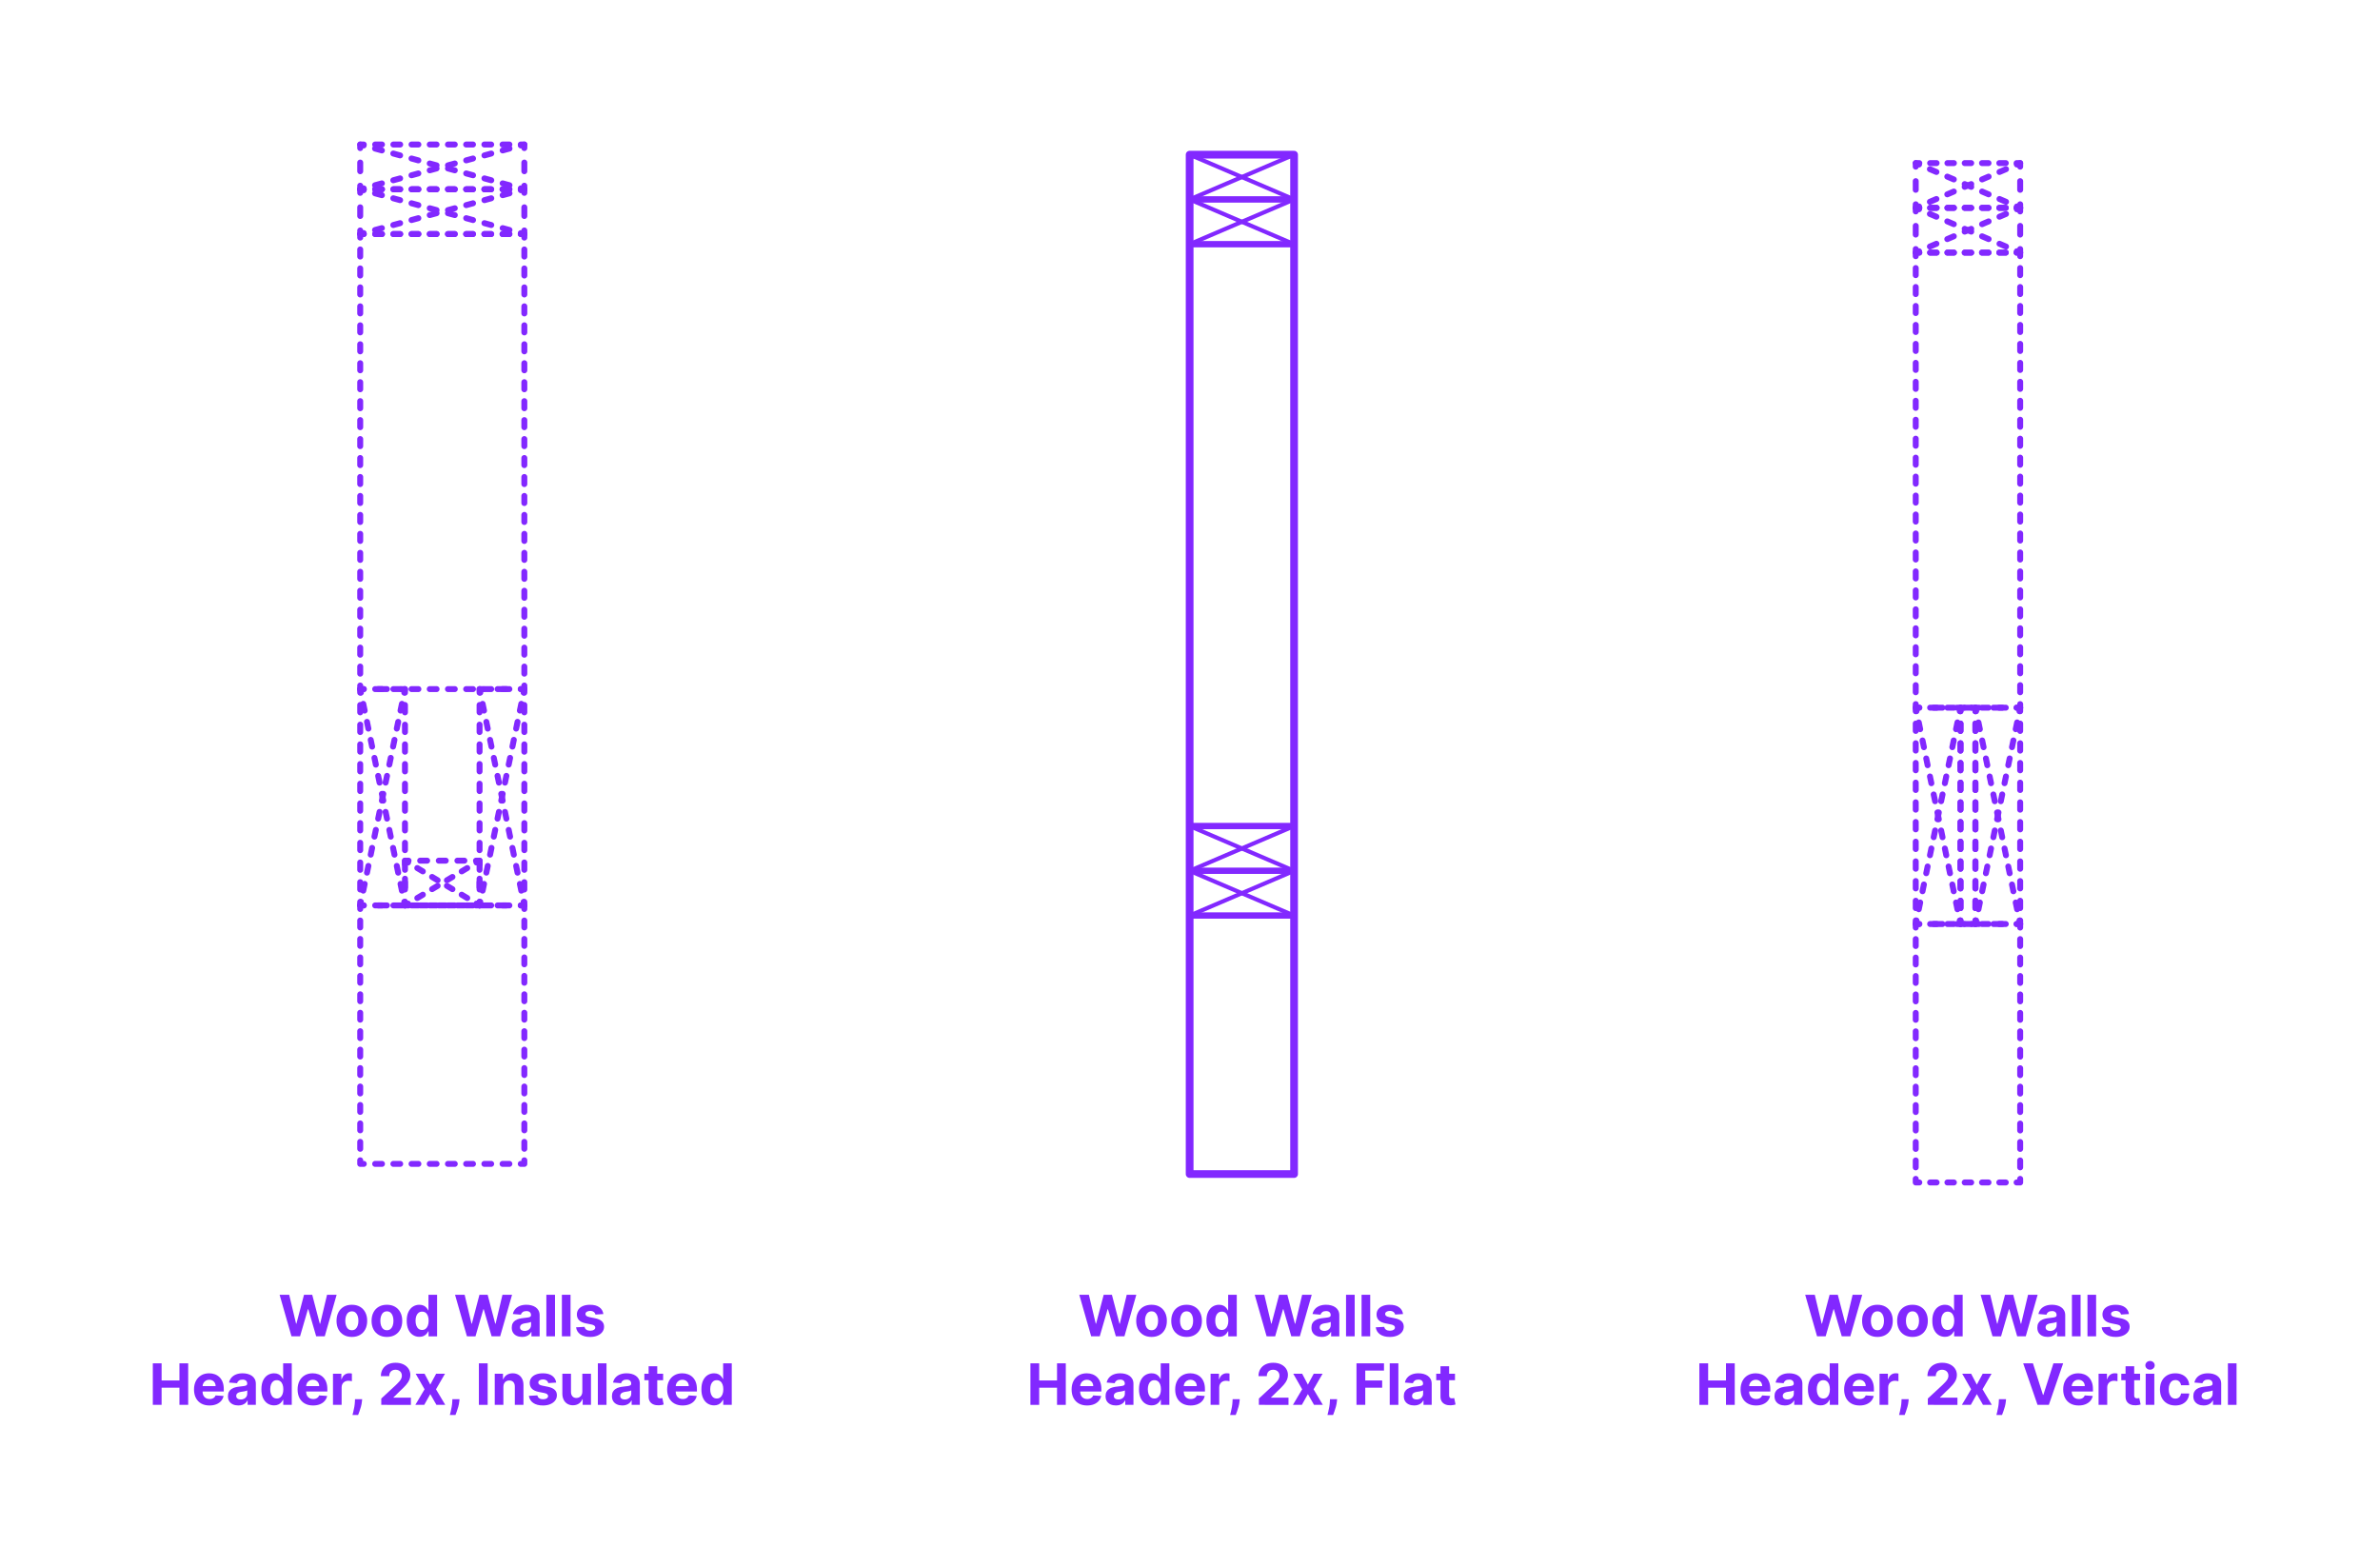 <?xml version="1.0" encoding="utf-8"?>
<!-- Generator: Adobe Illustrator 27.6.1, SVG Export Plug-In . SVG Version: 6.00 Build 0)  -->
<!DOCTYPE svg PUBLIC "-//W3C//DTD SVG 1.1//EN" "http://www.w3.org/Graphics/SVG/1.1/DTD/svg11.dtd">
<svg version="1.1" xmlns:x="http://ns.adobe.com/Extensibility/1.0/" xmlns:i="http://ns.adobe.com/AdobeIllustrator/10.0/" xmlns:graph="http://ns.adobe.com/Graphs/1.0/"
	 xmlns="http://www.w3.org/2000/svg" xmlns:xlink="http://www.w3.org/1999/xlink" x="0px" y="0px" width="1000px" height="650px"
	 viewBox="0 0 1000 650" enable-background="new 0 0 1000 650" xml:space="preserve">
<g id="FILL-BACKGROUND">
	<rect y="0" fill="#FFFFFF" width="1000" height="650"/>
</g>
<g id="N-TEXT">
	<g id="MTEXT_00000103263425518177812710000016572561787632822929_">
		<g>
			<g>
				<g>
					<path fill="#8228FF" d="M458.475,561.48l-4.994-17.455h4.031l2.89,12.128h0.145l3.188-12.128h3.452l3.179,12.153h0.153
						l2.89-12.153h4.031l-4.995,17.455h-3.596l-3.324-11.412h-0.137l-3.315,11.412H458.475z"/>
					<path fill="#8228FF" d="M483.839,561.736c-1.324,0-2.468-0.283-3.431-0.849s-1.706-1.354-2.229-2.369
						c-0.523-1.015-0.784-2.192-0.784-3.532c0-1.354,0.261-2.536,0.784-3.551c0.522-1.014,1.266-1.804,2.229-2.369
						c0.963-0.564,2.106-0.848,3.431-0.848c1.323,0,2.467,0.283,3.43,0.848c0.964,0.565,1.706,1.355,2.229,2.369
						c0.522,1.015,0.783,2.197,0.783,3.551c0,1.34-0.261,2.518-0.783,3.532c-0.523,1.015-1.266,1.804-2.229,2.369
						C486.306,561.453,485.162,561.736,483.839,561.736z M483.855,558.924c0.603,0,1.105-0.172,1.509-0.516s0.709-0.814,0.916-1.411
						s0.312-1.275,0.312-2.037c0-0.761-0.104-1.44-0.312-2.036c-0.207-0.598-0.513-1.068-0.916-1.416
						c-0.403-0.346-0.906-0.52-1.509-0.52c-0.608,0-1.118,0.174-1.529,0.52c-0.412,0.348-0.722,0.818-0.93,1.416
						c-0.207,0.596-0.311,1.275-0.311,2.036c0,0.762,0.104,1.44,0.311,2.037c0.208,0.597,0.518,1.067,0.93,1.411
						C482.737,558.752,483.247,558.924,483.855,558.924z"/>
					<path fill="#8228FF" d="M498.565,561.736c-1.324,0-2.467-0.283-3.431-0.849c-0.963-0.565-1.706-1.354-2.229-2.369
						s-0.784-2.192-0.784-3.532c0-1.354,0.262-2.536,0.784-3.551c0.522-1.014,1.266-1.804,2.229-2.369
						c0.964-0.564,2.106-0.848,3.431-0.848s2.468,0.283,3.431,0.848c0.963,0.565,1.706,1.355,2.229,2.369
						c0.522,1.015,0.784,2.197,0.784,3.551c0,1.34-0.262,2.518-0.784,3.532s-1.266,1.804-2.229,2.369
						S499.89,561.736,498.565,561.736z M498.583,558.924c0.602,0,1.104-0.172,1.508-0.516s0.709-0.814,0.916-1.411
						c0.208-0.597,0.312-1.275,0.312-2.037c0-0.761-0.104-1.44-0.312-2.036c-0.207-0.598-0.513-1.068-0.916-1.416
						c-0.403-0.346-0.906-0.52-1.508-0.52c-0.608,0-1.118,0.174-1.53,0.52c-0.412,0.348-0.722,0.818-0.929,1.416
						c-0.208,0.596-0.312,1.275-0.312,2.036c0,0.762,0.104,1.44,0.312,2.037c0.207,0.597,0.517,1.067,0.929,1.411
						S497.975,558.924,498.583,558.924z"/>
					<path fill="#8228FF" d="M512.202,561.693c-0.994,0-1.894-0.258-2.697-0.771c-0.805-0.514-1.44-1.273-1.909-2.275
						c-0.469-1.003-0.703-2.234-0.703-3.695c0-1.5,0.241-2.748,0.725-3.745c0.482-0.997,1.126-1.745,1.93-2.241
						c0.805-0.498,1.687-0.746,2.646-0.746c0.733,0,1.346,0.123,1.837,0.371c0.491,0.246,0.89,0.554,1.193,0.92
						c0.304,0.367,0.535,0.727,0.694,1.078h0.111v-6.562h3.622v17.455h-3.58v-2.098h-0.153c-0.17,0.364-0.41,0.724-0.72,1.078
						c-0.311,0.355-0.711,0.65-1.202,0.883S512.906,561.693,512.202,561.693z M513.353,558.804c0.585,0,1.081-0.16,1.487-0.481
						c0.406-0.32,0.719-0.771,0.938-1.351s0.328-1.259,0.328-2.037s-0.107-1.454-0.324-2.028c-0.216-0.574-0.528-1.018-0.938-1.33
						c-0.408-0.312-0.906-0.469-1.491-0.469c-0.597,0-1.1,0.162-1.509,0.486c-0.408,0.324-0.719,0.772-0.929,1.347
						c-0.21,0.573-0.315,1.238-0.315,1.994c0,0.761,0.106,1.433,0.32,2.016c0.213,0.583,0.522,1.037,0.929,1.364
						C512.255,558.641,512.756,558.804,513.353,558.804z"/>
					<path fill="#8228FF" d="M532.188,561.48l-4.994-17.455h4.031l2.889,12.128h0.146l3.188-12.128h3.451l3.18,12.153h0.153
						l2.889-12.153h4.031l-4.994,17.455h-3.597l-3.324-11.412H539.1l-3.315,11.412H532.188z"/>
					<path fill="#8228FF" d="M555.369,561.727c-0.835,0-1.58-0.146-2.233-0.438s-1.169-0.728-1.547-1.304s-0.566-1.297-0.566-2.16
						c0-0.728,0.134-1.338,0.4-1.833c0.268-0.494,0.631-0.892,1.091-1.192c0.461-0.302,0.984-0.529,1.572-0.683
						c0.589-0.153,1.206-0.261,1.854-0.323c0.761-0.08,1.375-0.155,1.841-0.227c0.466-0.07,0.804-0.178,1.014-0.319
						s0.315-0.353,0.315-0.631v-0.051c0-0.54-0.169-0.958-0.507-1.253s-0.817-0.443-1.437-0.443c-0.653,0-1.173,0.144-1.56,0.431
						c-0.386,0.286-0.642,0.646-0.767,1.078l-3.358-0.272c0.171-0.796,0.506-1.484,1.006-2.067c0.5-0.582,1.146-1.031,1.939-1.347
						c0.792-0.314,1.711-0.473,2.757-0.473c0.728,0,1.425,0.085,2.092,0.256c0.668,0.17,1.262,0.435,1.781,0.793
						c0.521,0.357,0.931,0.816,1.231,1.376c0.302,0.56,0.452,1.229,0.452,2.007v8.83h-3.443v-1.816h-0.103
						c-0.21,0.41-0.491,0.77-0.844,1.078c-0.352,0.311-0.775,0.552-1.27,0.725C556.588,561.641,556.017,561.727,555.369,561.727z
						 M556.409,559.222c0.533,0,1.005-0.106,1.414-0.319s0.73-0.502,0.964-0.865c0.232-0.363,0.349-0.775,0.349-1.236v-1.389
						c-0.113,0.074-0.269,0.141-0.464,0.2c-0.196,0.06-0.417,0.113-0.661,0.161c-0.244,0.049-0.488,0.092-0.732,0.129
						s-0.466,0.069-0.665,0.098c-0.426,0.062-0.798,0.162-1.116,0.299c-0.318,0.136-0.565,0.318-0.741,0.549
						c-0.177,0.23-0.265,0.516-0.265,0.857c0,0.494,0.181,0.87,0.541,1.129C555.394,559.092,555.852,559.222,556.409,559.222z"/>
					<path fill="#8228FF" d="M569.192,544.025v17.455h-3.631v-17.455H569.192z"/>
					<path fill="#8228FF" d="M575.721,544.025v17.455h-3.631v-17.455H575.721z"/>
					<path fill="#8228FF" d="M589.511,552.122l-3.324,0.204c-0.057-0.283-0.179-0.541-0.366-0.771
						c-0.188-0.229-0.434-0.414-0.737-0.553c-0.304-0.14-0.666-0.209-1.087-0.209c-0.562,0-1.037,0.117-1.423,0.354
						c-0.387,0.235-0.58,0.549-0.58,0.941c0,0.312,0.125,0.576,0.375,0.793c0.25,0.216,0.68,0.389,1.287,0.52l2.369,0.478
						c1.273,0.261,2.222,0.682,2.847,1.261c0.625,0.58,0.938,1.342,0.938,2.285c0,0.857-0.251,1.61-0.754,2.258
						c-0.503,0.648-1.19,1.152-2.062,1.513s-1.877,0.542-3.013,0.542c-1.733,0-3.112-0.363-4.138-1.088
						c-1.026-0.724-1.627-1.711-1.803-2.961l3.571-0.188c0.107,0.528,0.369,0.93,0.784,1.206c0.414,0.275,0.945,0.413,1.594,0.413
						c0.636,0,1.148-0.123,1.538-0.371c0.389-0.246,0.587-0.566,0.592-0.959c-0.005-0.329-0.145-0.6-0.417-0.813
						c-0.273-0.213-0.693-0.376-1.262-0.489l-2.267-0.452c-1.278-0.256-2.229-0.699-2.852-1.329
						c-0.622-0.631-0.933-1.436-0.933-2.412c0-0.842,0.229-1.566,0.686-2.174c0.458-0.607,1.103-1.076,1.935-1.406
						c0.833-0.33,1.809-0.494,2.928-0.494c1.653,0,2.956,0.35,3.908,1.049C588.796,549.966,589.352,550.918,589.511,552.122z"/>
					<path fill="#8228FF" d="M432.95,590.279v-17.454h3.69v7.202h7.491v-7.202h3.682v17.454h-3.682v-7.21h-7.491v7.21H432.95z"/>
					<path fill="#8228FF" d="M456.754,590.535c-1.347,0-2.504-0.273-3.473-0.822s-1.715-1.326-2.237-2.335
						c-0.523-1.009-0.784-2.203-0.784-3.584c0-1.347,0.261-2.528,0.784-3.546c0.522-1.017,1.26-1.809,2.211-2.377
						c0.952-0.568,2.07-0.853,3.354-0.853c0.863,0,1.669,0.138,2.416,0.413s1.4,0.689,1.96,1.24s0.996,1.243,1.309,2.075
						c0.312,0.833,0.469,1.806,0.469,2.919v0.997h-11.055v-2.25h7.637c0-0.522-0.113-0.985-0.341-1.39
						c-0.228-0.402-0.541-0.72-0.941-0.949c-0.401-0.23-0.865-0.346-1.394-0.346c-0.552,0-1.039,0.127-1.462,0.379
						c-0.424,0.254-0.754,0.592-0.993,1.015c-0.238,0.423-0.36,0.894-0.366,1.411v2.139c0,0.647,0.121,1.207,0.362,1.679
						s0.584,0.835,1.027,1.091c0.442,0.256,0.968,0.384,1.576,0.384c0.403,0,0.772-0.057,1.108-0.171
						c0.335-0.113,0.622-0.283,0.86-0.511s0.421-0.506,0.546-0.835l3.357,0.221c-0.17,0.807-0.519,1.51-1.044,2.109
						s-1.201,1.066-2.028,1.398S457.833,590.535,456.754,590.535z"/>
					<path fill="#8228FF" d="M468.864,590.527c-0.835,0-1.579-0.146-2.232-0.439s-1.169-0.727-1.547-1.304s-0.566-1.297-0.566-2.161
						c0-0.727,0.133-1.338,0.4-1.832c0.267-0.494,0.631-0.892,1.091-1.193c0.46-0.301,0.984-0.528,1.572-0.682
						s1.206-0.262,1.854-0.324c0.762-0.079,1.375-0.154,1.841-0.226s0.804-0.177,1.015-0.319c0.21-0.143,0.315-0.352,0.315-0.631
						v-0.051c0-0.54-0.169-0.957-0.508-1.253c-0.338-0.296-0.816-0.443-1.436-0.443c-0.653,0-1.174,0.144-1.56,0.431
						c-0.387,0.287-0.643,0.646-0.768,1.078l-3.357-0.273c0.17-0.795,0.506-1.484,1.006-2.066s1.146-1.031,1.938-1.347
						s1.712-0.473,2.757-0.473c0.728,0,1.425,0.085,2.093,0.255c0.667,0.171,1.262,0.436,1.781,0.793
						c0.52,0.358,0.931,0.817,1.231,1.377s0.452,1.229,0.452,2.007v8.829h-3.443v-1.814h-0.103c-0.21,0.408-0.491,0.768-0.844,1.078
						c-0.353,0.31-0.775,0.551-1.27,0.725C470.083,590.44,469.513,590.527,468.864,590.527z M469.904,588.021
						c0.534,0,1.006-0.107,1.415-0.32s0.729-0.501,0.963-0.865c0.233-0.363,0.35-0.775,0.35-1.235v-1.39
						c-0.114,0.074-0.269,0.141-0.465,0.201c-0.195,0.06-0.416,0.113-0.66,0.162c-0.244,0.048-0.489,0.09-0.733,0.127
						s-0.466,0.07-0.664,0.099c-0.427,0.062-0.799,0.161-1.117,0.298s-0.565,0.32-0.741,0.55c-0.176,0.23-0.264,0.516-0.264,0.856
						c0,0.494,0.18,0.871,0.541,1.129C468.889,587.893,469.348,588.021,469.904,588.021z"/>
					<path fill="#8228FF" d="M483.882,590.492c-0.995,0-1.894-0.256-2.698-0.771c-0.804-0.515-1.44-1.272-1.909-2.276
						c-0.469-1.002-0.703-2.233-0.703-3.693c0-1.5,0.242-2.749,0.725-3.746c0.483-0.998,1.127-1.744,1.931-2.242
						c0.804-0.496,1.686-0.745,2.646-0.745c0.732,0,1.345,0.124,1.837,0.37c0.491,0.248,0.889,0.555,1.192,0.921
						c0.305,0.366,0.536,0.726,0.695,1.078h0.11v-6.562h3.622v17.454h-3.579v-2.096h-0.153c-0.171,0.363-0.411,0.723-0.721,1.078
						s-0.71,0.648-1.201,0.882C485.184,590.377,484.586,590.492,483.882,590.492z M485.032,587.604c0.585,0,1.081-0.16,1.487-0.481
						s0.719-0.771,0.938-1.351c0.219-0.58,0.328-1.259,0.328-2.037s-0.108-1.455-0.324-2.028s-0.528-1.017-0.938-1.329
						s-0.906-0.469-1.491-0.469c-0.597,0-1.1,0.161-1.509,0.485c-0.409,0.323-0.719,0.772-0.929,1.347
						c-0.211,0.574-0.315,1.238-0.315,1.994c0,0.762,0.106,1.434,0.319,2.016s0.522,1.037,0.929,1.363
						C483.934,587.44,484.436,587.604,485.032,587.604z"/>
					<path fill="#8228FF" d="M500.271,590.535c-1.347,0-2.504-0.273-3.473-0.822s-1.715-1.326-2.237-2.335
						c-0.523-1.009-0.784-2.203-0.784-3.584c0-1.347,0.261-2.528,0.784-3.546c0.522-1.017,1.26-1.809,2.211-2.377
						c0.952-0.568,2.07-0.853,3.354-0.853c0.863,0,1.669,0.138,2.416,0.413s1.4,0.689,1.96,1.24s0.996,1.243,1.309,2.075
						c0.312,0.833,0.469,1.806,0.469,2.919v0.997h-11.055v-2.25h7.637c0-0.522-0.113-0.985-0.341-1.39
						c-0.228-0.402-0.541-0.72-0.941-0.949c-0.401-0.23-0.865-0.346-1.394-0.346c-0.552,0-1.039,0.127-1.462,0.379
						c-0.424,0.254-0.754,0.592-0.993,1.015c-0.238,0.423-0.36,0.894-0.366,1.411v2.139c0,0.647,0.121,1.207,0.362,1.679
						s0.584,0.835,1.027,1.091c0.442,0.256,0.968,0.384,1.576,0.384c0.403,0,0.772-0.057,1.108-0.171
						c0.335-0.113,0.622-0.283,0.86-0.511s0.421-0.506,0.546-0.835l3.357,0.221c-0.17,0.807-0.519,1.51-1.044,2.109
						s-1.201,1.066-2.028,1.398S501.35,590.535,500.271,590.535z"/>
					<path fill="#8228FF" d="M508.648,590.279v-13.09h3.52v2.283h0.137c0.238-0.812,0.639-1.428,1.201-1.845
						c0.562-0.418,1.211-0.626,1.943-0.626c0.182,0,0.378,0.011,0.588,0.033c0.211,0.023,0.396,0.055,0.555,0.094v3.222
						c-0.171-0.051-0.406-0.097-0.708-0.136c-0.301-0.04-0.576-0.061-0.826-0.061c-0.534,0-1.01,0.115-1.428,0.346
						s-0.747,0.55-0.988,0.959c-0.242,0.408-0.362,0.881-0.362,1.414v7.406H508.648z"/>
					<path fill="#8228FF" d="M520.903,587.894l-0.094,0.938c-0.074,0.75-0.215,1.499-0.422,2.245
						c-0.207,0.748-0.423,1.426-0.647,2.033s-0.405,1.085-0.541,1.432h-2.353c0.085-0.335,0.201-0.803,0.35-1.402
						c0.147-0.6,0.286-1.271,0.417-2.016s0.214-1.502,0.247-2.275l0.043-0.954H520.903z"/>
					<path fill="#8228FF" d="M528.94,590.279v-2.658l6.213-5.754c0.528-0.511,0.973-0.971,1.334-1.38
						c0.36-0.409,0.635-0.812,0.822-1.206s0.281-0.822,0.281-1.283c0-0.511-0.116-0.953-0.35-1.324
						c-0.232-0.373-0.551-0.66-0.954-0.861s-0.861-0.303-1.372-0.303c-0.534,0-1,0.107-1.397,0.324
						c-0.398,0.216-0.705,0.525-0.921,0.929s-0.324,0.884-0.324,1.44h-3.503c0-1.143,0.259-2.133,0.776-2.975
						c0.517-0.841,1.241-1.491,2.173-1.951c0.932-0.461,2.006-0.691,3.222-0.691c1.25,0,2.34,0.221,3.269,0.661
						s1.651,1.05,2.169,1.828c0.517,0.778,0.775,1.671,0.775,2.677c0,0.658-0.129,1.309-0.388,1.951s-0.718,1.354-1.376,2.135
						c-0.659,0.781-1.589,1.717-2.787,2.809l-2.549,2.497v0.119h7.33v3.017H528.94z"/>
					<path fill="#8228FF" d="M547.127,577.189l2.403,4.576l2.464-4.576h3.724l-3.792,6.545l3.895,6.545h-3.707l-2.583-4.525
						l-2.539,4.525h-3.75l3.886-6.545l-3.75-6.545H547.127z"/>
					<path fill="#8228FF" d="M561.812,587.894l-0.094,0.938c-0.074,0.75-0.215,1.499-0.422,2.245
						c-0.207,0.748-0.423,1.426-0.647,2.033s-0.405,1.085-0.541,1.432h-2.353c0.085-0.335,0.201-0.803,0.35-1.402
						c0.147-0.6,0.286-1.271,0.417-2.016s0.214-1.502,0.247-2.275l0.043-0.954H561.812z"/>
					<path fill="#8228FF" d="M569.951,590.279v-17.454h11.557v3.042h-7.866v4.16h7.099v3.042h-7.099v7.21H569.951z"/>
					<path fill="#8228FF" d="M587.55,572.825v17.454h-3.631v-17.454H587.55z"/>
					<path fill="#8228FF" d="M594.181,590.527c-0.835,0-1.58-0.146-2.233-0.439s-1.169-0.727-1.547-1.304s-0.566-1.297-0.566-2.161
						c0-0.727,0.134-1.338,0.4-1.832c0.268-0.494,0.631-0.892,1.091-1.193c0.461-0.301,0.984-0.528,1.572-0.682
						c0.589-0.153,1.206-0.262,1.854-0.324c0.761-0.079,1.375-0.154,1.841-0.226s0.804-0.177,1.014-0.319s0.315-0.352,0.315-0.631
						v-0.051c0-0.54-0.169-0.957-0.507-1.253s-0.817-0.443-1.437-0.443c-0.653,0-1.173,0.144-1.56,0.431
						c-0.386,0.287-0.642,0.646-0.767,1.078l-3.358-0.273c0.171-0.795,0.506-1.484,1.006-2.066s1.146-1.031,1.939-1.347
						c0.792-0.315,1.711-0.473,2.757-0.473c0.728,0,1.425,0.085,2.092,0.255c0.668,0.171,1.262,0.436,1.781,0.793
						c0.521,0.358,0.931,0.817,1.231,1.377c0.302,0.56,0.452,1.229,0.452,2.007v8.829h-3.443v-1.814h-0.103
						c-0.21,0.408-0.491,0.768-0.844,1.078c-0.352,0.31-0.775,0.551-1.27,0.725C595.399,590.44,594.828,590.527,594.181,590.527z
						 M595.221,588.021c0.533,0,1.005-0.107,1.414-0.32s0.73-0.501,0.964-0.865c0.232-0.363,0.349-0.775,0.349-1.235v-1.39
						c-0.113,0.074-0.269,0.141-0.464,0.201c-0.196,0.06-0.417,0.113-0.661,0.162c-0.244,0.048-0.488,0.09-0.732,0.127
						s-0.466,0.07-0.665,0.099c-0.426,0.062-0.798,0.161-1.116,0.298s-0.565,0.32-0.741,0.55c-0.177,0.23-0.265,0.516-0.265,0.856
						c0,0.494,0.181,0.871,0.541,1.129C594.205,587.893,594.663,588.021,595.221,588.021z"/>
					<path fill="#8228FF" d="M611.337,577.189v2.727h-7.884v-2.727H611.337z M605.243,574.053h3.63v12.204
						c0,0.335,0.052,0.596,0.153,0.78c0.103,0.185,0.246,0.314,0.431,0.388s0.399,0.11,0.644,0.11c0.171,0,0.341-0.016,0.512-0.047
						c0.17-0.031,0.301-0.055,0.392-0.072l0.571,2.701c-0.182,0.058-0.438,0.124-0.768,0.201c-0.329,0.076-0.729,0.123-1.201,0.141
						c-0.875,0.033-1.641-0.082-2.297-0.35s-1.166-0.682-1.53-1.244c-0.363-0.562-0.542-1.273-0.536-2.131V574.053z"/>
				</g>
			</g>
		</g>
	</g>
	<g id="MTEXT_00000079478555150900811950000009164862827947157125_">
		<g>
			<g>
				<g>
					<path fill="#8228FF" d="M122.475,561.48l-4.994-17.455h4.031l2.89,12.128h0.145l3.188-12.128h3.452l3.179,12.153h0.153
						l2.89-12.153h4.031l-4.995,17.455h-3.596l-3.324-11.412h-0.137l-3.315,11.412H122.475z"/>
					<path fill="#8228FF" d="M147.839,561.736c-1.324,0-2.468-0.283-3.431-0.849s-1.706-1.354-2.229-2.369
						c-0.523-1.015-0.784-2.192-0.784-3.532c0-1.354,0.261-2.536,0.784-3.551c0.522-1.014,1.266-1.804,2.229-2.369
						c0.963-0.564,2.106-0.848,3.431-0.848c1.323,0,2.467,0.283,3.43,0.848c0.964,0.565,1.706,1.355,2.229,2.369
						c0.522,1.015,0.783,2.197,0.783,3.551c0,1.34-0.261,2.518-0.783,3.532c-0.523,1.015-1.266,1.804-2.229,2.369
						C150.306,561.453,149.162,561.736,147.839,561.736z M147.855,558.924c0.603,0,1.105-0.172,1.509-0.516s0.709-0.814,0.916-1.411
						s0.312-1.275,0.312-2.037c0-0.761-0.104-1.44-0.312-2.036c-0.207-0.598-0.513-1.068-0.916-1.416
						c-0.403-0.346-0.906-0.52-1.509-0.52c-0.608,0-1.118,0.174-1.529,0.52c-0.412,0.348-0.722,0.818-0.93,1.416
						c-0.207,0.596-0.311,1.275-0.311,2.036c0,0.762,0.104,1.44,0.311,2.037c0.208,0.597,0.518,1.067,0.93,1.411
						C146.737,558.752,147.247,558.924,147.855,558.924z"/>
					<path fill="#8228FF" d="M162.565,561.736c-1.324,0-2.467-0.283-3.431-0.849c-0.963-0.565-1.706-1.354-2.229-2.369
						s-0.784-2.192-0.784-3.532c0-1.354,0.262-2.536,0.784-3.551c0.522-1.014,1.266-1.804,2.229-2.369
						c0.964-0.564,2.106-0.848,3.431-0.848s2.468,0.283,3.431,0.848c0.963,0.565,1.706,1.355,2.229,2.369
						c0.522,1.015,0.784,2.197,0.784,3.551c0,1.34-0.262,2.518-0.784,3.532s-1.266,1.804-2.229,2.369
						S163.89,561.736,162.565,561.736z M162.583,558.924c0.602,0,1.104-0.172,1.508-0.516s0.709-0.814,0.916-1.411
						c0.208-0.597,0.312-1.275,0.312-2.037c0-0.761-0.104-1.44-0.312-2.036c-0.207-0.598-0.513-1.068-0.916-1.416
						c-0.403-0.346-0.906-0.52-1.508-0.52c-0.608,0-1.118,0.174-1.53,0.52c-0.412,0.348-0.722,0.818-0.929,1.416
						c-0.208,0.596-0.312,1.275-0.312,2.036c0,0.762,0.104,1.44,0.312,2.037c0.207,0.597,0.517,1.067,0.929,1.411
						S161.975,558.924,162.583,558.924z"/>
					<path fill="#8228FF" d="M176.202,561.693c-0.994,0-1.894-0.258-2.697-0.771c-0.805-0.514-1.44-1.273-1.909-2.275
						c-0.469-1.003-0.703-2.234-0.703-3.695c0-1.5,0.241-2.748,0.725-3.745c0.482-0.997,1.126-1.745,1.93-2.241
						c0.805-0.498,1.687-0.746,2.646-0.746c0.733,0,1.346,0.123,1.837,0.371c0.491,0.246,0.89,0.554,1.193,0.92
						c0.304,0.367,0.535,0.727,0.694,1.078h0.111v-6.562h3.622v17.455h-3.58v-2.098h-0.153c-0.17,0.364-0.41,0.724-0.72,1.078
						c-0.311,0.355-0.711,0.65-1.202,0.883S176.906,561.693,176.202,561.693z M177.353,558.804c0.585,0,1.081-0.16,1.487-0.481
						c0.406-0.32,0.719-0.771,0.938-1.351s0.328-1.259,0.328-2.037s-0.107-1.454-0.324-2.028c-0.216-0.574-0.528-1.018-0.938-1.33
						c-0.408-0.312-0.906-0.469-1.491-0.469c-0.597,0-1.1,0.162-1.509,0.486c-0.408,0.324-0.719,0.772-0.929,1.347
						c-0.21,0.573-0.315,1.238-0.315,1.994c0,0.761,0.106,1.433,0.32,2.016c0.213,0.583,0.522,1.037,0.929,1.364
						C176.255,558.641,176.756,558.804,177.353,558.804z"/>
					<path fill="#8228FF" d="M196.188,561.48l-4.994-17.455h4.031l2.889,12.128h0.146l3.188-12.128h3.451l3.18,12.153h0.153
						l2.889-12.153h4.031l-4.994,17.455h-3.597l-3.324-11.412H203.1l-3.315,11.412H196.188z"/>
					<path fill="#8228FF" d="M219.369,561.727c-0.835,0-1.58-0.146-2.233-0.438s-1.169-0.728-1.547-1.304s-0.566-1.297-0.566-2.16
						c0-0.728,0.134-1.338,0.4-1.833c0.268-0.494,0.631-0.892,1.091-1.192c0.461-0.302,0.984-0.529,1.572-0.683
						c0.589-0.153,1.206-0.261,1.854-0.323c0.761-0.08,1.375-0.155,1.841-0.227c0.466-0.07,0.804-0.178,1.014-0.319
						s0.315-0.353,0.315-0.631v-0.051c0-0.54-0.169-0.958-0.507-1.253s-0.817-0.443-1.437-0.443c-0.653,0-1.173,0.144-1.56,0.431
						c-0.386,0.286-0.642,0.646-0.767,1.078l-3.358-0.272c0.171-0.796,0.506-1.484,1.006-2.067c0.5-0.582,1.146-1.031,1.939-1.347
						c0.792-0.314,1.711-0.473,2.757-0.473c0.728,0,1.425,0.085,2.092,0.256c0.668,0.17,1.262,0.435,1.781,0.793
						c0.521,0.357,0.931,0.816,1.231,1.376c0.302,0.56,0.452,1.229,0.452,2.007v8.83h-3.443v-1.816h-0.103
						c-0.21,0.41-0.491,0.77-0.844,1.078c-0.352,0.311-0.775,0.552-1.27,0.725C220.588,561.641,220.017,561.727,219.369,561.727z
						 M220.409,559.222c0.533,0,1.005-0.106,1.414-0.319s0.73-0.502,0.964-0.865c0.232-0.363,0.349-0.775,0.349-1.236v-1.389
						c-0.113,0.074-0.269,0.141-0.464,0.2c-0.196,0.06-0.417,0.113-0.661,0.161c-0.244,0.049-0.488,0.092-0.732,0.129
						s-0.466,0.069-0.665,0.098c-0.426,0.062-0.798,0.162-1.116,0.299c-0.318,0.136-0.565,0.318-0.741,0.549
						c-0.177,0.23-0.265,0.516-0.265,0.857c0,0.494,0.181,0.87,0.541,1.129C219.394,559.092,219.852,559.222,220.409,559.222z"/>
					<path fill="#8228FF" d="M233.192,544.025v17.455h-3.631v-17.455H233.192z"/>
					<path fill="#8228FF" d="M239.721,544.025v17.455h-3.631v-17.455H239.721z"/>
					<path fill="#8228FF" d="M253.511,552.122l-3.324,0.204c-0.057-0.283-0.179-0.541-0.366-0.771
						c-0.188-0.229-0.434-0.414-0.737-0.553c-0.304-0.14-0.666-0.209-1.087-0.209c-0.562,0-1.037,0.117-1.423,0.354
						c-0.387,0.235-0.58,0.549-0.58,0.941c0,0.312,0.125,0.576,0.375,0.793c0.25,0.216,0.68,0.389,1.287,0.52l2.369,0.478
						c1.273,0.261,2.222,0.682,2.847,1.261c0.625,0.58,0.938,1.342,0.938,2.285c0,0.857-0.251,1.61-0.754,2.258
						c-0.503,0.648-1.19,1.152-2.062,1.513s-1.877,0.542-3.013,0.542c-1.733,0-3.112-0.363-4.138-1.088
						c-1.026-0.724-1.627-1.711-1.803-2.961l3.571-0.188c0.107,0.528,0.369,0.93,0.784,1.206c0.414,0.275,0.945,0.413,1.594,0.413
						c0.636,0,1.148-0.123,1.538-0.371c0.389-0.246,0.587-0.566,0.592-0.959c-0.005-0.329-0.145-0.6-0.417-0.813
						c-0.273-0.213-0.693-0.376-1.262-0.489l-2.267-0.452c-1.278-0.256-2.229-0.699-2.852-1.329
						c-0.622-0.631-0.933-1.436-0.933-2.412c0-0.842,0.229-1.566,0.686-2.174c0.458-0.607,1.103-1.076,1.935-1.406
						c0.833-0.33,1.809-0.494,2.928-0.494c1.653,0,2.956,0.35,3.908,1.049C252.796,549.966,253.352,550.918,253.511,552.122z"/>
					<path fill="#8228FF" d="M64.21,590.279v-17.454h3.69v7.202h7.491v-7.202h3.683v17.454h-3.683v-7.21H67.9v7.21H64.21z"/>
					<path fill="#8228FF" d="M88.014,590.535c-1.346,0-2.504-0.273-3.473-0.822s-1.715-1.326-2.237-2.335s-0.784-2.203-0.784-3.584
						c0-1.347,0.262-2.528,0.784-3.546c0.522-1.017,1.26-1.809,2.212-2.377c0.951-0.568,2.069-0.853,3.354-0.853
						c0.863,0,1.669,0.138,2.416,0.413s1.4,0.689,1.961,1.24c0.56,0.551,0.995,1.243,1.308,2.075
						c0.312,0.833,0.469,1.806,0.469,2.919v0.997H82.969v-2.25h7.637c0-0.522-0.114-0.985-0.342-1.39
						c-0.227-0.402-0.541-0.72-0.941-0.949c-0.4-0.23-0.865-0.346-1.394-0.346c-0.551,0-1.038,0.127-1.462,0.379
						c-0.423,0.254-0.754,0.592-0.992,1.015c-0.239,0.423-0.361,0.894-0.367,1.411v2.139c0,0.647,0.121,1.207,0.362,1.679
						c0.242,0.472,0.584,0.835,1.027,1.091s0.969,0.384,1.577,0.384c0.403,0,0.772-0.057,1.107-0.171
						c0.335-0.113,0.622-0.283,0.861-0.511c0.238-0.228,0.42-0.506,0.545-0.835l3.358,0.221c-0.171,0.807-0.519,1.51-1.044,2.109
						c-0.526,0.6-1.202,1.066-2.029,1.398C90.047,590.369,89.094,590.535,88.014,590.535z"/>
					<path fill="#8228FF" d="M100.125,590.527c-0.835,0-1.58-0.146-2.233-0.439s-1.169-0.727-1.547-1.304s-0.566-1.297-0.566-2.161
						c0-0.727,0.134-1.338,0.4-1.832c0.268-0.494,0.631-0.892,1.091-1.193c0.461-0.301,0.984-0.528,1.572-0.682
						c0.589-0.153,1.206-0.262,1.854-0.324c0.761-0.079,1.375-0.154,1.841-0.226s0.804-0.177,1.014-0.319s0.315-0.352,0.315-0.631
						v-0.051c0-0.54-0.169-0.957-0.507-1.253s-0.817-0.443-1.437-0.443c-0.653,0-1.173,0.144-1.56,0.431
						c-0.386,0.287-0.642,0.646-0.767,1.078l-3.358-0.273c0.171-0.795,0.506-1.484,1.006-2.066s1.146-1.031,1.939-1.347
						c0.792-0.315,1.711-0.473,2.757-0.473c0.728,0,1.425,0.085,2.092,0.255c0.668,0.171,1.262,0.436,1.781,0.793
						c0.521,0.358,0.931,0.817,1.231,1.377c0.302,0.56,0.452,1.229,0.452,2.007v8.829h-3.443v-1.814h-0.103
						c-0.21,0.408-0.491,0.768-0.844,1.078c-0.352,0.31-0.775,0.551-1.27,0.725C101.344,590.44,100.772,590.527,100.125,590.527z
						 M101.165,588.021c0.533,0,1.005-0.107,1.414-0.32s0.73-0.501,0.964-0.865c0.232-0.363,0.349-0.775,0.349-1.235v-1.39
						c-0.113,0.074-0.269,0.141-0.464,0.201c-0.196,0.06-0.417,0.113-0.661,0.162c-0.244,0.048-0.488,0.09-0.732,0.127
						s-0.466,0.07-0.665,0.099c-0.426,0.062-0.798,0.161-1.116,0.298s-0.565,0.32-0.741,0.55c-0.177,0.23-0.265,0.516-0.265,0.856
						c0,0.494,0.181,0.871,0.541,1.129C100.149,587.893,100.607,588.021,101.165,588.021z"/>
					<path fill="#8228FF" d="M115.142,590.492c-0.994,0-1.894-0.256-2.697-0.771c-0.805-0.515-1.44-1.272-1.909-2.276
						c-0.469-1.002-0.703-2.233-0.703-3.693c0-1.5,0.241-2.749,0.725-3.746c0.482-0.998,1.126-1.744,1.93-2.242
						c0.805-0.496,1.687-0.745,2.646-0.745c0.733,0,1.346,0.124,1.837,0.37c0.491,0.248,0.89,0.555,1.193,0.921
						s0.535,0.726,0.694,1.078h0.111v-6.562h3.622v17.454h-3.58v-2.096h-0.153c-0.17,0.363-0.41,0.723-0.72,1.078
						c-0.311,0.355-0.711,0.648-1.202,0.882S115.846,590.492,115.142,590.492z M116.292,587.604c0.585,0,1.081-0.16,1.487-0.481
						s0.719-0.771,0.938-1.351c0.219-0.58,0.328-1.259,0.328-2.037s-0.107-1.455-0.324-2.028c-0.216-0.573-0.528-1.017-0.938-1.329
						c-0.408-0.312-0.906-0.469-1.491-0.469c-0.597,0-1.1,0.161-1.509,0.485c-0.408,0.323-0.719,0.772-0.929,1.347
						s-0.315,1.238-0.315,1.994c0,0.762,0.106,1.434,0.32,2.016c0.213,0.582,0.522,1.037,0.929,1.363
						C115.194,587.44,115.695,587.604,116.292,587.604z"/>
					<path fill="#8228FF" d="M131.53,590.535c-1.346,0-2.504-0.273-3.473-0.822s-1.715-1.326-2.237-2.335s-0.784-2.203-0.784-3.584
						c0-1.347,0.262-2.528,0.784-3.546c0.522-1.017,1.26-1.809,2.212-2.377c0.951-0.568,2.069-0.853,3.354-0.853
						c0.863,0,1.669,0.138,2.416,0.413s1.4,0.689,1.961,1.24c0.56,0.551,0.995,1.243,1.308,2.075
						c0.312,0.833,0.469,1.806,0.469,2.919v0.997h-11.054v-2.25h7.637c0-0.522-0.114-0.985-0.342-1.39
						c-0.227-0.402-0.541-0.72-0.941-0.949c-0.4-0.23-0.865-0.346-1.394-0.346c-0.551,0-1.038,0.127-1.462,0.379
						c-0.423,0.254-0.754,0.592-0.992,1.015c-0.239,0.423-0.361,0.894-0.367,1.411v2.139c0,0.647,0.121,1.207,0.362,1.679
						c0.242,0.472,0.584,0.835,1.027,1.091s0.969,0.384,1.577,0.384c0.403,0,0.772-0.057,1.107-0.171
						c0.335-0.113,0.622-0.283,0.861-0.511c0.238-0.228,0.42-0.506,0.545-0.835l3.358,0.221c-0.171,0.807-0.519,1.51-1.044,2.109
						c-0.526,0.6-1.202,1.066-2.029,1.398C133.563,590.369,132.61,590.535,131.53,590.535z"/>
					<path fill="#8228FF" d="M139.908,590.279v-13.09h3.521v2.283h0.136c0.239-0.812,0.64-1.428,1.202-1.845
						c0.562-0.418,1.21-0.626,1.943-0.626c0.182,0,0.378,0.011,0.588,0.033c0.21,0.023,0.395,0.055,0.554,0.094v3.222
						c-0.17-0.051-0.406-0.097-0.707-0.136c-0.302-0.04-0.577-0.061-0.827-0.061c-0.534,0-1.01,0.115-1.428,0.346
						c-0.417,0.23-0.747,0.55-0.988,0.959c-0.241,0.408-0.362,0.881-0.362,1.414v7.406H139.908z"/>
					<path fill="#8228FF" d="M152.164,587.894l-0.094,0.938c-0.074,0.75-0.215,1.499-0.422,2.245
						c-0.208,0.748-0.424,1.426-0.648,2.033s-0.404,1.085-0.541,1.432h-2.353c0.086-0.335,0.202-0.803,0.35-1.402
						s0.287-1.271,0.418-2.016s0.213-1.502,0.247-2.275l0.043-0.954H152.164z"/>
					<path fill="#8228FF" d="M160.2,590.279v-2.658l6.214-5.754c0.528-0.511,0.973-0.971,1.333-1.38
						c0.361-0.409,0.636-0.812,0.823-1.206s0.281-0.822,0.281-1.283c0-0.511-0.117-0.953-0.35-1.324
						c-0.233-0.373-0.552-0.66-0.955-0.861s-0.86-0.303-1.372-0.303c-0.534,0-1,0.107-1.397,0.324
						c-0.397,0.216-0.704,0.525-0.921,0.929c-0.216,0.403-0.323,0.884-0.323,1.44h-3.503c0-1.143,0.259-2.133,0.775-2.975
						c0.517-0.841,1.241-1.491,2.174-1.951c0.932-0.461,2.005-0.691,3.221-0.691c1.25,0,2.34,0.221,3.269,0.661
						c0.93,0.44,1.652,1.05,2.169,1.828c0.518,0.778,0.776,1.671,0.776,2.677c0,0.658-0.13,1.309-0.388,1.951
						c-0.259,0.643-0.718,1.354-1.377,2.135s-1.588,1.717-2.787,2.809l-2.548,2.497v0.119h7.329v3.017H160.2z"/>
					<path fill="#8228FF" d="M178.388,577.189l2.403,4.576l2.464-4.576h3.724l-3.792,6.545l3.895,6.545h-3.707l-2.583-4.525
						l-2.539,4.525h-3.75l3.886-6.545l-3.75-6.545H178.388z"/>
					<path fill="#8228FF" d="M193.072,587.894l-0.094,0.938c-0.074,0.75-0.215,1.499-0.422,2.245
						c-0.207,0.748-0.423,1.426-0.647,2.033s-0.405,1.085-0.541,1.432h-2.353c0.085-0.335,0.201-0.803,0.35-1.402
						c0.147-0.6,0.286-1.271,0.417-2.016s0.214-1.502,0.247-2.275l0.043-0.954H193.072z"/>
					<path fill="#8228FF" d="M204.901,572.825v17.454h-3.69v-17.454H204.901z"/>
					<path fill="#8228FF" d="M211.507,582.711v7.568h-3.631v-13.09h3.46v2.309h0.153c0.29-0.761,0.775-1.364,1.458-1.811
						c0.682-0.445,1.508-0.669,2.479-0.669c0.909,0,1.702,0.198,2.378,0.597c0.676,0.397,1.202,0.965,1.577,1.7
						s0.562,1.612,0.562,2.629v8.335h-3.631v-7.688c0.006-0.801-0.199-1.428-0.613-1.879c-0.415-0.451-0.986-0.678-1.714-0.678
						c-0.488,0-0.919,0.105-1.291,0.315s-0.662,0.516-0.869,0.917C211.619,581.668,211.512,582.148,211.507,582.711z"/>
					<path fill="#8228FF" d="M233.69,580.922l-3.323,0.205c-0.058-0.285-0.18-0.542-0.367-0.771
						c-0.188-0.23-0.433-0.415-0.736-0.555c-0.305-0.139-0.667-0.209-1.087-0.209c-0.562,0-1.037,0.119-1.424,0.354
						c-0.386,0.236-0.579,0.551-0.579,0.942c0,0.312,0.125,0.577,0.375,0.792c0.25,0.217,0.679,0.391,1.287,0.521l2.369,0.478
						c1.272,0.262,2.222,0.682,2.847,1.262c0.625,0.579,0.938,1.34,0.938,2.283c0,0.858-0.252,1.611-0.755,2.259
						c-0.502,0.647-1.19,1.151-2.062,1.513s-1.876,0.541-3.013,0.541c-1.732,0-3.112-0.361-4.138-1.086s-1.626-1.712-1.803-2.962
						l3.571-0.188c0.108,0.528,0.369,0.931,0.784,1.206s0.946,0.413,1.594,0.413c0.637,0,1.149-0.124,1.538-0.37
						c0.39-0.248,0.587-0.567,0.593-0.959c-0.006-0.33-0.145-0.602-0.418-0.814c-0.272-0.213-0.693-0.376-1.261-0.49l-2.268-0.451
						c-1.278-0.256-2.229-0.699-2.851-1.33s-0.934-1.434-0.934-2.412c0-0.84,0.229-1.564,0.687-2.173
						c0.457-0.608,1.102-1.077,1.935-1.406c0.832-0.329,1.808-0.494,2.928-0.494c1.653,0,2.956,0.349,3.907,1.048
						C232.977,578.766,233.531,579.717,233.69,580.922z"/>
					<path fill="#8228FF" d="M244.677,584.706v-7.517h3.631v13.09h-3.486v-2.377h-0.137c-0.295,0.767-0.785,1.383-1.47,1.85
						c-0.685,0.465-1.519,0.698-2.501,0.698c-0.875,0-1.646-0.198-2.311-0.597c-0.664-0.397-1.183-0.963-1.555-1.695
						c-0.372-0.733-0.562-1.611-0.567-2.635v-8.334h3.631v7.688c0.006,0.771,0.213,1.383,0.622,1.832s0.958,0.673,1.646,0.673
						c0.438,0,0.847-0.101,1.227-0.302c0.381-0.202,0.689-0.502,0.925-0.9C244.567,585.783,244.682,585.291,244.677,584.706z"/>
					<path fill="#8228FF" d="M254.835,572.825v17.454h-3.631v-17.454H254.835z"/>
					<path fill="#8228FF" d="M261.466,590.527c-0.835,0-1.58-0.146-2.233-0.439s-1.169-0.727-1.547-1.304s-0.566-1.297-0.566-2.161
						c0-0.727,0.134-1.338,0.4-1.832c0.268-0.494,0.631-0.892,1.091-1.193c0.461-0.301,0.984-0.528,1.572-0.682
						c0.589-0.153,1.206-0.262,1.854-0.324c0.761-0.079,1.375-0.154,1.841-0.226s0.804-0.177,1.014-0.319s0.315-0.352,0.315-0.631
						v-0.051c0-0.54-0.169-0.957-0.507-1.253s-0.817-0.443-1.437-0.443c-0.653,0-1.173,0.144-1.56,0.431
						c-0.386,0.287-0.642,0.646-0.767,1.078l-3.358-0.273c0.171-0.795,0.506-1.484,1.006-2.066s1.146-1.031,1.939-1.347
						c0.792-0.315,1.711-0.473,2.757-0.473c0.728,0,1.425,0.085,2.092,0.255c0.668,0.171,1.262,0.436,1.781,0.793
						c0.521,0.358,0.931,0.817,1.231,1.377c0.302,0.56,0.452,1.229,0.452,2.007v8.829h-3.443v-1.814h-0.103
						c-0.21,0.408-0.491,0.768-0.844,1.078c-0.352,0.31-0.775,0.551-1.27,0.725C262.685,590.44,262.113,590.527,261.466,590.527z
						 M262.506,588.021c0.533,0,1.005-0.107,1.414-0.32s0.73-0.501,0.964-0.865c0.232-0.363,0.349-0.775,0.349-1.235v-1.39
						c-0.113,0.074-0.269,0.141-0.464,0.201c-0.196,0.06-0.417,0.113-0.661,0.162c-0.244,0.048-0.488,0.09-0.732,0.127
						s-0.466,0.07-0.665,0.099c-0.426,0.062-0.798,0.161-1.116,0.298s-0.565,0.32-0.741,0.55c-0.177,0.23-0.265,0.516-0.265,0.856
						c0,0.494,0.181,0.871,0.541,1.129C261.49,587.893,261.948,588.021,262.506,588.021z"/>
					<path fill="#8228FF" d="M278.622,577.189v2.727h-7.884v-2.727H278.622z M272.528,574.053h3.63v12.204
						c0,0.335,0.052,0.596,0.153,0.78c0.103,0.185,0.246,0.314,0.431,0.388s0.399,0.11,0.644,0.11c0.171,0,0.341-0.016,0.512-0.047
						c0.17-0.031,0.301-0.055,0.392-0.072l0.571,2.701c-0.182,0.058-0.438,0.124-0.768,0.201c-0.329,0.076-0.729,0.123-1.201,0.141
						c-0.875,0.033-1.641-0.082-2.297-0.35s-1.166-0.682-1.53-1.244c-0.363-0.562-0.542-1.273-0.536-2.131V574.053z"/>
					<path fill="#8228FF" d="M286.812,590.535c-1.346,0-2.504-0.273-3.473-0.822s-1.715-1.326-2.237-2.335s-0.784-2.203-0.784-3.584
						c0-1.347,0.262-2.528,0.784-3.546c0.522-1.017,1.26-1.809,2.212-2.377c0.951-0.568,2.069-0.853,3.354-0.853
						c0.863,0,1.669,0.138,2.416,0.413s1.4,0.689,1.961,1.24c0.56,0.551,0.995,1.243,1.308,2.075
						c0.312,0.833,0.469,1.806,0.469,2.919v0.997h-11.054v-2.25h7.637c0-0.522-0.114-0.985-0.342-1.39
						c-0.227-0.402-0.541-0.72-0.941-0.949c-0.4-0.23-0.865-0.346-1.394-0.346c-0.551,0-1.038,0.127-1.462,0.379
						c-0.423,0.254-0.754,0.592-0.992,1.015c-0.239,0.423-0.361,0.894-0.367,1.411v2.139c0,0.647,0.121,1.207,0.362,1.679
						c0.242,0.472,0.584,0.835,1.027,1.091s0.969,0.384,1.577,0.384c0.403,0,0.772-0.057,1.107-0.171
						c0.335-0.113,0.622-0.283,0.861-0.511c0.238-0.228,0.42-0.506,0.545-0.835l3.358,0.221c-0.171,0.807-0.519,1.51-1.044,2.109
						c-0.526,0.6-1.202,1.066-2.029,1.398C288.845,590.369,287.892,590.535,286.812,590.535z"/>
					<path fill="#8228FF" d="M300.014,590.492c-0.994,0-1.894-0.256-2.697-0.771c-0.805-0.515-1.44-1.272-1.909-2.276
						c-0.469-1.002-0.703-2.233-0.703-3.693c0-1.5,0.241-2.749,0.725-3.746c0.482-0.998,1.126-1.744,1.93-2.242
						c0.805-0.496,1.687-0.745,2.646-0.745c0.733,0,1.346,0.124,1.837,0.37c0.491,0.248,0.89,0.555,1.193,0.921
						s0.535,0.726,0.694,1.078h0.111v-6.562h3.622v17.454h-3.58v-2.096h-0.153c-0.17,0.363-0.41,0.723-0.72,1.078
						c-0.311,0.355-0.711,0.648-1.202,0.882S300.718,590.492,300.014,590.492z M301.164,587.604c0.585,0,1.081-0.16,1.487-0.481
						s0.719-0.771,0.938-1.351c0.219-0.58,0.328-1.259,0.328-2.037s-0.107-1.455-0.324-2.028c-0.216-0.573-0.528-1.017-0.938-1.329
						c-0.408-0.312-0.906-0.469-1.491-0.469c-0.597,0-1.1,0.161-1.509,0.485c-0.408,0.323-0.719,0.772-0.929,1.347
						s-0.315,1.238-0.315,1.994c0,0.762,0.106,1.434,0.32,2.016c0.213,0.582,0.522,1.037,0.929,1.363
						C300.066,587.44,300.567,587.604,301.164,587.604z"/>
				</g>
			</g>
		</g>
	</g>
	<g id="MTEXT_00000149357774537287789730000010290976624475542924_">
		<g>
			<g>
				<g>
					<path fill="#8228FF" d="M763.475,561.48l-4.994-17.455h4.031l2.89,12.128h0.145l3.188-12.128h3.452l3.179,12.153h0.153
						l2.89-12.153h4.031l-4.995,17.455h-3.596l-3.324-11.412h-0.137l-3.315,11.412H763.475z"/>
					<path fill="#8228FF" d="M788.839,561.736c-1.324,0-2.468-0.283-3.431-0.849s-1.706-1.354-2.229-2.369
						c-0.523-1.015-0.784-2.192-0.784-3.532c0-1.354,0.261-2.536,0.784-3.551c0.522-1.014,1.266-1.804,2.229-2.369
						c0.963-0.564,2.106-0.848,3.431-0.848c1.323,0,2.467,0.283,3.43,0.848c0.964,0.565,1.706,1.355,2.229,2.369
						c0.522,1.015,0.783,2.197,0.783,3.551c0,1.34-0.261,2.518-0.783,3.532c-0.523,1.015-1.266,1.804-2.229,2.369
						C791.306,561.453,790.162,561.736,788.839,561.736z M788.855,558.924c0.603,0,1.105-0.172,1.509-0.516s0.709-0.814,0.916-1.411
						s0.312-1.275,0.312-2.037c0-0.761-0.104-1.44-0.312-2.036c-0.207-0.598-0.513-1.068-0.916-1.416
						c-0.403-0.346-0.906-0.52-1.509-0.52c-0.608,0-1.118,0.174-1.529,0.52c-0.412,0.348-0.722,0.818-0.93,1.416
						c-0.207,0.596-0.311,1.275-0.311,2.036c0,0.762,0.104,1.44,0.311,2.037c0.208,0.597,0.518,1.067,0.93,1.411
						C787.737,558.752,788.247,558.924,788.855,558.924z"/>
					<path fill="#8228FF" d="M803.565,561.736c-1.324,0-2.467-0.283-3.431-0.849c-0.963-0.565-1.706-1.354-2.229-2.369
						s-0.784-2.192-0.784-3.532c0-1.354,0.262-2.536,0.784-3.551c0.522-1.014,1.266-1.804,2.229-2.369
						c0.964-0.564,2.106-0.848,3.431-0.848s2.468,0.283,3.431,0.848c0.963,0.565,1.706,1.355,2.229,2.369
						c0.522,1.015,0.784,2.197,0.784,3.551c0,1.34-0.262,2.518-0.784,3.532s-1.266,1.804-2.229,2.369
						S804.89,561.736,803.565,561.736z M803.583,558.924c0.602,0,1.104-0.172,1.508-0.516s0.709-0.814,0.916-1.411
						c0.208-0.597,0.312-1.275,0.312-2.037c0-0.761-0.104-1.44-0.312-2.036c-0.207-0.598-0.513-1.068-0.916-1.416
						c-0.403-0.346-0.906-0.52-1.508-0.52c-0.608,0-1.118,0.174-1.53,0.52c-0.412,0.348-0.722,0.818-0.929,1.416
						c-0.208,0.596-0.312,1.275-0.312,2.036c0,0.762,0.104,1.44,0.312,2.037c0.207,0.597,0.517,1.067,0.929,1.411
						S802.975,558.924,803.583,558.924z"/>
					<path fill="#8228FF" d="M817.202,561.693c-0.994,0-1.894-0.258-2.697-0.771c-0.805-0.514-1.44-1.273-1.909-2.275
						c-0.469-1.003-0.703-2.234-0.703-3.695c0-1.5,0.241-2.748,0.725-3.745c0.482-0.997,1.126-1.745,1.93-2.241
						c0.805-0.498,1.687-0.746,2.646-0.746c0.733,0,1.346,0.123,1.837,0.371c0.491,0.246,0.89,0.554,1.193,0.92
						c0.304,0.367,0.535,0.727,0.694,1.078h0.111v-6.562h3.622v17.455h-3.58v-2.098h-0.153c-0.17,0.364-0.41,0.724-0.72,1.078
						c-0.311,0.355-0.711,0.65-1.202,0.883S817.906,561.693,817.202,561.693z M818.353,558.804c0.585,0,1.081-0.16,1.487-0.481
						c0.406-0.32,0.719-0.771,0.938-1.351s0.328-1.259,0.328-2.037s-0.107-1.454-0.324-2.028c-0.216-0.574-0.528-1.018-0.938-1.33
						c-0.408-0.312-0.906-0.469-1.491-0.469c-0.597,0-1.1,0.162-1.509,0.486c-0.408,0.324-0.719,0.772-0.929,1.347
						c-0.21,0.573-0.315,1.238-0.315,1.994c0,0.761,0.106,1.433,0.32,2.016c0.213,0.583,0.522,1.037,0.929,1.364
						C817.255,558.641,817.756,558.804,818.353,558.804z"/>
					<path fill="#8228FF" d="M837.188,561.48l-4.994-17.455h4.031l2.889,12.128h0.146l3.188-12.128h3.451l3.18,12.153h0.153
						l2.889-12.153h4.031l-4.994,17.455h-3.597l-3.324-11.412H844.1l-3.315,11.412H837.188z"/>
					<path fill="#8228FF" d="M860.369,561.727c-0.835,0-1.58-0.146-2.233-0.438s-1.169-0.728-1.547-1.304s-0.566-1.297-0.566-2.16
						c0-0.728,0.134-1.338,0.4-1.833c0.268-0.494,0.631-0.892,1.091-1.192c0.461-0.302,0.984-0.529,1.572-0.683
						c0.589-0.153,1.206-0.261,1.854-0.323c0.761-0.08,1.375-0.155,1.841-0.227c0.466-0.07,0.804-0.178,1.014-0.319
						s0.315-0.353,0.315-0.631v-0.051c0-0.54-0.169-0.958-0.507-1.253s-0.817-0.443-1.437-0.443c-0.653,0-1.173,0.144-1.56,0.431
						c-0.386,0.286-0.642,0.646-0.767,1.078l-3.358-0.272c0.171-0.796,0.506-1.484,1.006-2.067c0.5-0.582,1.146-1.031,1.939-1.347
						c0.792-0.314,1.711-0.473,2.757-0.473c0.728,0,1.425,0.085,2.092,0.256c0.668,0.17,1.262,0.435,1.781,0.793
						c0.521,0.357,0.931,0.816,1.231,1.376c0.302,0.56,0.452,1.229,0.452,2.007v8.83h-3.443v-1.816h-0.103
						c-0.21,0.41-0.491,0.77-0.844,1.078c-0.352,0.311-0.775,0.552-1.27,0.725C861.588,561.641,861.017,561.727,860.369,561.727z
						 M861.409,559.222c0.533,0,1.005-0.106,1.414-0.319s0.73-0.502,0.964-0.865c0.232-0.363,0.349-0.775,0.349-1.236v-1.389
						c-0.113,0.074-0.269,0.141-0.464,0.2c-0.196,0.06-0.417,0.113-0.661,0.161c-0.244,0.049-0.488,0.092-0.732,0.129
						s-0.466,0.069-0.665,0.098c-0.426,0.062-0.798,0.162-1.116,0.299c-0.318,0.136-0.565,0.318-0.741,0.549
						c-0.177,0.23-0.265,0.516-0.265,0.857c0,0.494,0.181,0.87,0.541,1.129C860.394,559.092,860.852,559.222,861.409,559.222z"/>
					<path fill="#8228FF" d="M874.192,544.025v17.455h-3.631v-17.455H874.192z"/>
					<path fill="#8228FF" d="M880.721,544.025v17.455h-3.631v-17.455H880.721z"/>
					<path fill="#8228FF" d="M894.511,552.122l-3.324,0.204c-0.057-0.283-0.179-0.541-0.366-0.771
						c-0.188-0.229-0.434-0.414-0.737-0.553c-0.304-0.14-0.666-0.209-1.087-0.209c-0.562,0-1.037,0.117-1.423,0.354
						c-0.387,0.235-0.58,0.549-0.58,0.941c0,0.312,0.125,0.576,0.375,0.793c0.25,0.216,0.68,0.389,1.287,0.52l2.369,0.478
						c1.273,0.261,2.222,0.682,2.847,1.261c0.625,0.58,0.938,1.342,0.938,2.285c0,0.857-0.251,1.61-0.754,2.258
						c-0.503,0.648-1.19,1.152-2.062,1.513s-1.877,0.542-3.013,0.542c-1.733,0-3.112-0.363-4.138-1.088
						c-1.026-0.724-1.627-1.711-1.803-2.961l3.571-0.188c0.107,0.528,0.369,0.93,0.784,1.206c0.414,0.275,0.945,0.413,1.594,0.413
						c0.636,0,1.148-0.123,1.538-0.371c0.389-0.246,0.587-0.566,0.592-0.959c-0.005-0.329-0.145-0.6-0.417-0.813
						c-0.273-0.213-0.693-0.376-1.262-0.489l-2.267-0.452c-1.278-0.256-2.229-0.699-2.852-1.329
						c-0.622-0.631-0.933-1.436-0.933-2.412c0-0.842,0.229-1.566,0.686-2.174c0.458-0.607,1.103-1.076,1.935-1.406
						c0.833-0.33,1.809-0.494,2.928-0.494c1.653,0,2.956,0.35,3.908,1.049C893.796,549.966,894.352,550.918,894.511,552.122z"/>
					<path fill="#8228FF" d="M714.022,590.279v-17.454h3.69v7.202h7.491v-7.202h3.683v17.454h-3.683v-7.21h-7.491v7.21H714.022z"/>
					<path fill="#8228FF" d="M737.826,590.535c-1.346,0-2.504-0.273-3.473-0.822s-1.715-1.326-2.237-2.335s-0.784-2.203-0.784-3.584
						c0-1.347,0.262-2.528,0.784-3.546c0.522-1.017,1.26-1.809,2.212-2.377c0.951-0.568,2.069-0.853,3.354-0.853
						c0.863,0,1.669,0.138,2.416,0.413s1.4,0.689,1.961,1.24c0.56,0.551,0.995,1.243,1.308,2.075
						c0.312,0.833,0.469,1.806,0.469,2.919v0.997h-11.054v-2.25h7.637c0-0.522-0.114-0.985-0.342-1.39
						c-0.227-0.402-0.541-0.72-0.941-0.949c-0.4-0.23-0.865-0.346-1.394-0.346c-0.551,0-1.038,0.127-1.462,0.379
						c-0.423,0.254-0.754,0.592-0.992,1.015c-0.239,0.423-0.361,0.894-0.367,1.411v2.139c0,0.647,0.121,1.207,0.362,1.679
						c0.242,0.472,0.584,0.835,1.027,1.091s0.969,0.384,1.577,0.384c0.403,0,0.772-0.057,1.107-0.171
						c0.335-0.113,0.622-0.283,0.861-0.511c0.238-0.228,0.42-0.506,0.545-0.835l3.358,0.221c-0.171,0.807-0.519,1.51-1.044,2.109
						c-0.526,0.6-1.202,1.066-2.029,1.398C739.859,590.369,738.906,590.535,737.826,590.535z"/>
					<path fill="#8228FF" d="M749.938,590.527c-0.835,0-1.58-0.146-2.233-0.439s-1.169-0.727-1.547-1.304s-0.566-1.297-0.566-2.161
						c0-0.727,0.134-1.338,0.4-1.832c0.268-0.494,0.631-0.892,1.091-1.193c0.461-0.301,0.984-0.528,1.572-0.682
						c0.589-0.153,1.206-0.262,1.854-0.324c0.761-0.079,1.375-0.154,1.841-0.226s0.804-0.177,1.014-0.319s0.315-0.352,0.315-0.631
						v-0.051c0-0.54-0.169-0.957-0.507-1.253s-0.817-0.443-1.437-0.443c-0.653,0-1.173,0.144-1.56,0.431
						c-0.386,0.287-0.642,0.646-0.767,1.078l-3.358-0.273c0.171-0.795,0.506-1.484,1.006-2.066s1.146-1.031,1.939-1.347
						c0.792-0.315,1.711-0.473,2.757-0.473c0.728,0,1.425,0.085,2.092,0.255c0.668,0.171,1.262,0.436,1.781,0.793
						c0.521,0.358,0.931,0.817,1.231,1.377c0.302,0.56,0.452,1.229,0.452,2.007v8.829h-3.443v-1.814h-0.103
						c-0.21,0.408-0.491,0.768-0.844,1.078c-0.352,0.31-0.775,0.551-1.27,0.725C751.156,590.44,750.585,590.527,749.938,590.527z
						 M750.978,588.021c0.533,0,1.005-0.107,1.414-0.32s0.73-0.501,0.964-0.865c0.232-0.363,0.349-0.775,0.349-1.235v-1.39
						c-0.113,0.074-0.269,0.141-0.464,0.201c-0.196,0.06-0.417,0.113-0.661,0.162c-0.244,0.048-0.488,0.09-0.732,0.127
						s-0.466,0.07-0.665,0.099c-0.426,0.062-0.798,0.161-1.116,0.298s-0.565,0.32-0.741,0.55c-0.177,0.23-0.265,0.516-0.265,0.856
						c0,0.494,0.181,0.871,0.541,1.129C749.962,587.893,750.42,588.021,750.978,588.021z"/>
					<path fill="#8228FF" d="M764.954,590.492c-0.994,0-1.894-0.256-2.697-0.771c-0.805-0.515-1.44-1.272-1.909-2.276
						c-0.469-1.002-0.703-2.233-0.703-3.693c0-1.5,0.241-2.749,0.725-3.746c0.482-0.998,1.126-1.744,1.93-2.242
						c0.805-0.496,1.687-0.745,2.646-0.745c0.733,0,1.346,0.124,1.837,0.37c0.491,0.248,0.89,0.555,1.193,0.921
						s0.535,0.726,0.694,1.078h0.111v-6.562h3.622v17.454h-3.58v-2.096h-0.153c-0.17,0.363-0.41,0.723-0.72,1.078
						c-0.311,0.355-0.711,0.648-1.202,0.882S765.658,590.492,764.954,590.492z M766.104,587.604c0.585,0,1.081-0.16,1.487-0.481
						s0.719-0.771,0.938-1.351c0.219-0.58,0.328-1.259,0.328-2.037s-0.107-1.455-0.324-2.028c-0.216-0.573-0.528-1.017-0.938-1.329
						c-0.408-0.312-0.906-0.469-1.491-0.469c-0.597,0-1.1,0.161-1.509,0.485c-0.408,0.323-0.719,0.772-0.929,1.347
						s-0.315,1.238-0.315,1.994c0,0.762,0.106,1.434,0.32,2.016c0.213,0.582,0.522,1.037,0.929,1.363
						C765.007,587.44,765.508,587.604,766.104,587.604z"/>
					<path fill="#8228FF" d="M781.343,590.535c-1.346,0-2.504-0.273-3.473-0.822s-1.715-1.326-2.237-2.335s-0.784-2.203-0.784-3.584
						c0-1.347,0.262-2.528,0.784-3.546c0.522-1.017,1.26-1.809,2.212-2.377c0.951-0.568,2.069-0.853,3.354-0.853
						c0.863,0,1.669,0.138,2.416,0.413s1.4,0.689,1.961,1.24c0.56,0.551,0.995,1.243,1.308,2.075
						c0.312,0.833,0.469,1.806,0.469,2.919v0.997h-11.054v-2.25h7.637c0-0.522-0.114-0.985-0.342-1.39
						c-0.227-0.402-0.541-0.72-0.941-0.949c-0.4-0.23-0.865-0.346-1.394-0.346c-0.551,0-1.038,0.127-1.462,0.379
						c-0.423,0.254-0.754,0.592-0.992,1.015c-0.239,0.423-0.361,0.894-0.367,1.411v2.139c0,0.647,0.121,1.207,0.362,1.679
						c0.242,0.472,0.584,0.835,1.027,1.091s0.969,0.384,1.577,0.384c0.403,0,0.772-0.057,1.107-0.171
						c0.335-0.113,0.622-0.283,0.861-0.511c0.238-0.228,0.42-0.506,0.545-0.835l3.358,0.221c-0.171,0.807-0.519,1.51-1.044,2.109
						c-0.526,0.6-1.202,1.066-2.029,1.398C783.376,590.369,782.423,590.535,781.343,590.535z"/>
					<path fill="#8228FF" d="M789.721,590.279v-13.09h3.521v2.283h0.136c0.239-0.812,0.64-1.428,1.202-1.845
						c0.562-0.418,1.21-0.626,1.943-0.626c0.182,0,0.378,0.011,0.588,0.033c0.21,0.023,0.395,0.055,0.554,0.094v3.222
						c-0.17-0.051-0.406-0.097-0.707-0.136c-0.302-0.04-0.577-0.061-0.827-0.061c-0.534,0-1.01,0.115-1.428,0.346
						c-0.417,0.23-0.747,0.55-0.988,0.959c-0.241,0.408-0.362,0.881-0.362,1.414v7.406H789.721z"/>
					<path fill="#8228FF" d="M801.977,587.894l-0.094,0.938c-0.074,0.75-0.215,1.499-0.422,2.245
						c-0.208,0.748-0.424,1.426-0.648,2.033s-0.404,1.085-0.541,1.432h-2.353c0.086-0.335,0.202-0.803,0.35-1.402
						s0.287-1.271,0.418-2.016s0.213-1.502,0.247-2.275l0.043-0.954H801.977z"/>
					<path fill="#8228FF" d="M810.013,590.279v-2.658l6.214-5.754c0.528-0.511,0.973-0.971,1.333-1.38
						c0.361-0.409,0.636-0.812,0.823-1.206s0.281-0.822,0.281-1.283c0-0.511-0.117-0.953-0.35-1.324
						c-0.233-0.373-0.552-0.66-0.955-0.861s-0.86-0.303-1.372-0.303c-0.534,0-1,0.107-1.397,0.324
						c-0.397,0.216-0.704,0.525-0.921,0.929c-0.216,0.403-0.323,0.884-0.323,1.44h-3.503c0-1.143,0.259-2.133,0.775-2.975
						c0.517-0.841,1.241-1.491,2.174-1.951c0.932-0.461,2.005-0.691,3.221-0.691c1.25,0,2.34,0.221,3.269,0.661
						c0.93,0.44,1.652,1.05,2.169,1.828c0.518,0.778,0.776,1.671,0.776,2.677c0,0.658-0.13,1.309-0.388,1.951
						c-0.259,0.643-0.718,1.354-1.377,2.135s-1.588,1.717-2.787,2.809l-2.548,2.497v0.119h7.329v3.017H810.013z"/>
					<path fill="#8228FF" d="M828.2,577.189l2.403,4.576l2.464-4.576h3.724l-3.792,6.545l3.895,6.545h-3.707l-2.583-4.525
						l-2.539,4.525h-3.75l3.886-6.545l-3.75-6.545H828.2z"/>
					<path fill="#8228FF" d="M842.885,587.894l-0.094,0.938c-0.074,0.75-0.215,1.499-0.422,2.245
						c-0.207,0.748-0.423,1.426-0.647,2.033s-0.405,1.085-0.541,1.432h-2.353c0.085-0.335,0.201-0.803,0.35-1.402
						c0.147-0.6,0.286-1.271,0.417-2.016s0.214-1.502,0.247-2.275l0.043-0.954H842.885z"/>
					<path fill="#8228FF" d="M854.177,572.825l4.219,13.261h0.162l4.228-13.261h4.091l-6.018,17.454h-4.755l-6.026-17.454H854.177z"
						/>
					<path fill="#8228FF" d="M873.379,590.535c-1.347,0-2.504-0.273-3.473-0.822s-1.715-1.326-2.237-2.335
						c-0.523-1.009-0.784-2.203-0.784-3.584c0-1.347,0.261-2.528,0.784-3.546c0.522-1.017,1.26-1.809,2.211-2.377
						c0.952-0.568,2.07-0.853,3.354-0.853c0.863,0,1.669,0.138,2.416,0.413s1.4,0.689,1.96,1.24s0.996,1.243,1.309,2.075
						c0.312,0.833,0.469,1.806,0.469,2.919v0.997h-11.055v-2.25h7.637c0-0.522-0.113-0.985-0.341-1.39
						c-0.228-0.402-0.541-0.72-0.941-0.949c-0.401-0.23-0.865-0.346-1.394-0.346c-0.552,0-1.039,0.127-1.462,0.379
						c-0.424,0.254-0.754,0.592-0.993,1.015c-0.238,0.423-0.36,0.894-0.366,1.411v2.139c0,0.647,0.121,1.207,0.362,1.679
						s0.584,0.835,1.027,1.091c0.442,0.256,0.968,0.384,1.576,0.384c0.403,0,0.772-0.057,1.108-0.171
						c0.335-0.113,0.622-0.283,0.86-0.511s0.421-0.506,0.546-0.835l3.357,0.221c-0.17,0.807-0.519,1.51-1.044,2.109
						s-1.201,1.066-2.028,1.398S874.458,590.535,873.379,590.535z"/>
					<path fill="#8228FF" d="M881.757,590.279v-13.09h3.52v2.283h0.137c0.238-0.812,0.639-1.428,1.201-1.845
						c0.562-0.418,1.211-0.626,1.943-0.626c0.182,0,0.378,0.011,0.588,0.033c0.211,0.023,0.396,0.055,0.555,0.094v3.222
						c-0.171-0.051-0.406-0.097-0.708-0.136c-0.301-0.04-0.576-0.061-0.826-0.061c-0.534,0-1.01,0.115-1.428,0.346
						s-0.747,0.55-0.988,0.959c-0.242,0.408-0.362,0.881-0.362,1.414v7.406H881.757z"/>
					<path fill="#8228FF" d="M899.186,577.189v2.727h-7.884v-2.727H899.186z M893.092,574.053h3.63v12.204
						c0,0.335,0.052,0.596,0.153,0.78c0.103,0.185,0.246,0.314,0.431,0.388s0.399,0.11,0.644,0.11c0.171,0,0.341-0.016,0.512-0.047
						c0.17-0.031,0.301-0.055,0.392-0.072l0.571,2.701c-0.182,0.058-0.438,0.124-0.768,0.201c-0.329,0.076-0.729,0.123-1.201,0.141
						c-0.875,0.033-1.641-0.082-2.297-0.35s-1.166-0.682-1.53-1.244c-0.363-0.562-0.542-1.273-0.536-2.131V574.053z"/>
					<path fill="#8228FF" d="M903.379,575.502c-0.54,0-1.003-0.18-1.39-0.537c-0.387-0.358-0.579-0.79-0.579-1.296
						c0-0.505,0.192-0.938,0.579-1.3s0.847-0.541,1.381-0.541c0.546,0,1.01,0.179,1.394,0.537c0.384,0.357,0.575,0.789,0.575,1.295
						s-0.191,0.939-0.575,1.3C904.38,575.321,903.918,575.502,903.379,575.502z M901.546,590.279v-13.09h3.631v13.09H901.546z"/>
					<path fill="#8228FF" d="M913.989,590.535c-1.342,0-2.493-0.285-3.456-0.856s-1.702-1.364-2.216-2.382
						c-0.515-1.018-0.771-2.188-0.771-3.512c0-1.34,0.26-2.518,0.779-3.532c0.521-1.015,1.26-1.808,2.221-2.378
						c0.96-0.571,2.102-0.856,3.426-0.856c1.143,0,2.143,0.208,3,0.622c0.858,0.414,1.537,0.997,2.037,1.747
						s0.775,1.631,0.827,2.642h-3.427c-0.097-0.652-0.351-1.18-0.763-1.58s-0.95-0.602-1.615-0.602c-0.562,0-1.053,0.152-1.47,0.456
						c-0.418,0.304-0.743,0.746-0.976,1.325c-0.233,0.58-0.35,1.281-0.35,2.105c0,0.835,0.115,1.545,0.345,2.131
						c0.23,0.585,0.556,1.031,0.976,1.338c0.421,0.307,0.912,0.46,1.475,0.46c0.415,0,0.789-0.085,1.121-0.255
						c0.332-0.171,0.607-0.42,0.826-0.746s0.362-0.721,0.431-1.181h3.427c-0.058,1-0.328,1.88-0.814,2.638
						c-0.485,0.759-1.154,1.352-2.007,1.777S915.153,590.535,913.989,590.535z"/>
					<path fill="#8228FF" d="M925.903,590.527c-0.835,0-1.579-0.146-2.232-0.439s-1.169-0.727-1.547-1.304s-0.566-1.297-0.566-2.161
						c0-0.727,0.133-1.338,0.4-1.832c0.267-0.494,0.631-0.892,1.091-1.193c0.46-0.301,0.984-0.528,1.572-0.682
						s1.206-0.262,1.854-0.324c0.762-0.079,1.375-0.154,1.841-0.226s0.804-0.177,1.015-0.319c0.21-0.143,0.315-0.352,0.315-0.631
						v-0.051c0-0.54-0.169-0.957-0.508-1.253c-0.338-0.296-0.816-0.443-1.436-0.443c-0.653,0-1.174,0.144-1.56,0.431
						c-0.387,0.287-0.643,0.646-0.768,1.078l-3.357-0.273c0.17-0.795,0.506-1.484,1.006-2.066s1.146-1.031,1.938-1.347
						s1.712-0.473,2.757-0.473c0.728,0,1.425,0.085,2.093,0.255c0.667,0.171,1.262,0.436,1.781,0.793
						c0.52,0.358,0.931,0.817,1.231,1.377s0.452,1.229,0.452,2.007v8.829h-3.443v-1.814h-0.103c-0.21,0.408-0.491,0.768-0.844,1.078
						c-0.353,0.31-0.775,0.551-1.27,0.725C927.122,590.44,926.552,590.527,925.903,590.527z M926.943,588.021
						c0.534,0,1.006-0.107,1.415-0.32s0.729-0.501,0.963-0.865c0.233-0.363,0.35-0.775,0.35-1.235v-1.39
						c-0.114,0.074-0.269,0.141-0.465,0.201c-0.195,0.06-0.416,0.113-0.66,0.162c-0.244,0.048-0.489,0.09-0.733,0.127
						s-0.466,0.07-0.664,0.099c-0.427,0.062-0.799,0.161-1.117,0.298s-0.565,0.32-0.741,0.55c-0.176,0.23-0.264,0.516-0.264,0.856
						c0,0.494,0.18,0.871,0.541,1.129C925.928,587.893,926.387,588.021,926.943,588.021z"/>
					<path fill="#8228FF" d="M939.728,572.825v17.454h-3.631v-17.454H939.728z"/>
				</g>
			</g>
		</g>
	</g>
</g>
<g id="N-DIMENSIONS">
</g>
<g id="_x32_D_x24_AG-DIAGRAM">
</g>
<g id="_x32_D_x24_AG-DETAILS-DIAGRAM">
	<g id="POLYLINE_00000116204975910830117940000001487422505307292800_">
		<g>
			<g>
				<polyline fill="none" stroke="#8228FF" stroke-width="2.5" stroke-linecap="round" stroke-linejoin="round" points="
					218.807,489.024 220.307,489.024 220.307,487.524 				"/>
				
					<line fill="none" stroke="#8228FF" stroke-width="2.5" stroke-linecap="round" stroke-linejoin="round" stroke-dasharray="2.906,4.844" x1="220.307" y1="482.68" x2="220.307" y2="384.353"/>
				<polyline fill="none" stroke="#8228FF" stroke-width="2.5" stroke-linecap="round" stroke-linejoin="round" points="
					220.307,381.931 220.307,380.431 218.807,380.431 				"/>
				
					<line fill="none" stroke="#8228FF" stroke-width="2.5" stroke-linecap="round" stroke-linejoin="round" stroke-dasharray="2.868,4.779" x1="214.027" y1="380.431" x2="155.239" y2="380.431"/>
				<polyline fill="none" stroke="#8228FF" stroke-width="2.5" stroke-linecap="round" stroke-linejoin="round" points="
					152.849,380.431 151.349,380.431 151.349,381.931 				"/>
				
					<line fill="none" stroke="#8228FF" stroke-width="2.5" stroke-linecap="round" stroke-linejoin="round" stroke-dasharray="2.906,4.844" x1="151.349" y1="386.775" x2="151.349" y2="485.102"/>
				<polyline fill="none" stroke="#8228FF" stroke-width="2.5" stroke-linecap="round" stroke-linejoin="round" points="
					151.349,487.524 151.349,489.024 152.849,489.024 				"/>
				
					<line fill="none" stroke="#8228FF" stroke-width="2.5" stroke-linecap="round" stroke-linejoin="round" stroke-dasharray="2.868,4.779" x1="157.629" y1="489.024" x2="216.417" y2="489.024"/>
			</g>
		</g>
	</g>
	<g id="POLYLINE_00000124136042370612879230000003978762026853663419_">
		<g>
			<g>
				
					<line fill="none" stroke="#8228FF" stroke-width="2.5" stroke-linecap="round" stroke-linejoin="round" x1="201.5" y1="361.625" x2="200.214" y2="362.397"/>
				
					<line fill="none" stroke="#8228FF" stroke-width="2.5" stroke-linecap="round" stroke-linejoin="round" stroke-dasharray="2.72,4.534" x1="196.326" y1="364.73" x2="173.386" y2="378.493"/>
				
					<line fill="none" stroke="#8228FF" stroke-width="2.5" stroke-linecap="round" stroke-linejoin="round" x1="171.442" y1="379.66" x2="170.156" y2="380.431"/>
			</g>
		</g>
	</g>
	<g id="POLYLINE_00000059299043938984699950000018009597251696705457_">
		<g>
			<g>
				
					<line fill="none" stroke="#8228FF" stroke-width="2.5" stroke-linecap="round" stroke-linejoin="round" x1="170.156" y1="361.625" x2="171.442" y2="362.397"/>
				
					<line fill="none" stroke="#8228FF" stroke-width="2.5" stroke-linecap="round" stroke-linejoin="round" stroke-dasharray="2.72,4.534" x1="175.33" y1="364.73" x2="198.27" y2="378.493"/>
				
					<line fill="none" stroke="#8228FF" stroke-width="2.5" stroke-linecap="round" stroke-linejoin="round" x1="200.214" y1="379.66" x2="201.5" y2="380.431"/>
			</g>
		</g>
	</g>
	<g id="POLYLINE_00000059311619411399472400000005094660979372344211_">
		<g>
			<g>
				<polyline fill="none" stroke="#8228FF" stroke-width="2.5" stroke-linecap="round" stroke-linejoin="round" points="
					201.5,363.125 201.5,361.625 200,361.625 				"/>
				
					<line fill="none" stroke="#8228FF" stroke-width="2.5" stroke-linecap="round" stroke-linejoin="round" stroke-dasharray="2.932,4.887" x1="195.113" y1="361.625" x2="174.099" y2="361.625"/>
				<polyline fill="none" stroke="#8228FF" stroke-width="2.5" stroke-linecap="round" stroke-linejoin="round" points="
					171.656,361.625 170.156,361.625 170.156,363.125 				"/>
				
					<line fill="none" stroke="#8228FF" stroke-width="2.5" stroke-linecap="round" stroke-linejoin="round" stroke-dasharray="3.648,6.079" x1="170.156" y1="369.204" x2="170.156" y2="375.892"/>
				<polyline fill="none" stroke="#8228FF" stroke-width="2.5" stroke-linecap="round" stroke-linejoin="round" points="
					170.156,378.931 170.156,380.431 171.656,380.431 				"/>
				
					<line fill="none" stroke="#8228FF" stroke-width="2.5" stroke-linecap="round" stroke-linejoin="round" stroke-dasharray="2.932,4.887" x1="176.543" y1="380.431" x2="197.557" y2="380.431"/>
				<polyline fill="none" stroke="#8228FF" stroke-width="2.5" stroke-linecap="round" stroke-linejoin="round" points="
					200,380.431 201.5,380.431 201.5,378.931 				"/>
				
					<line fill="none" stroke="#8228FF" stroke-width="2.5" stroke-linecap="round" stroke-linejoin="round" stroke-dasharray="3.648,6.079" x1="201.5" y1="372.852" x2="201.5" y2="366.165"/>
			</g>
		</g>
	</g>
	<g id="POLYLINE_00000096759009307615365030000013846533643478732702_">
		<g>
			<g>
				
					<line fill="none" stroke="#8228FF" stroke-width="2.5" stroke-linecap="round" stroke-linejoin="round" x1="220.307" y1="380.431" x2="220.003" y2="378.963"/>
				
					<line fill="none" stroke="#8228FF" stroke-width="2.5" stroke-linecap="round" stroke-linejoin="round" stroke-dasharray="2.897,4.829" x1="219.024" y1="374.234" x2="202.293" y2="293.367"/>
				
					<line fill="none" stroke="#8228FF" stroke-width="2.5" stroke-linecap="round" stroke-linejoin="round" x1="201.804" y1="291.002" x2="201.5" y2="289.534"/>
			</g>
		</g>
	</g>
	<g id="POLYLINE_00000023980781122270156860000007693170792335957410_">
		<g>
			<g>
				
					<line fill="none" stroke="#8228FF" stroke-width="2.5" stroke-linecap="round" stroke-linejoin="round" x1="220.307" y1="289.534" x2="220.003" y2="291.002"/>
				
					<line fill="none" stroke="#8228FF" stroke-width="2.5" stroke-linecap="round" stroke-linejoin="round" stroke-dasharray="2.897,4.829" x1="219.024" y1="295.732" x2="202.293" y2="376.598"/>
				
					<line fill="none" stroke="#8228FF" stroke-width="2.5" stroke-linecap="round" stroke-linejoin="round" x1="201.804" y1="378.963" x2="201.5" y2="380.431"/>
			</g>
		</g>
	</g>
	<g id="POLYLINE_00000061453110850510613060000001483896401279783870_">
		<g>
			<g>
				<polyline fill="none" stroke="#8228FF" stroke-width="2.5" stroke-linecap="round" stroke-linejoin="round" points="
					218.807,380.431 220.307,380.431 220.307,378.931 				"/>
				
					<line fill="none" stroke="#8228FF" stroke-width="2.5" stroke-linecap="round" stroke-linejoin="round" stroke-dasharray="3.102,5.17" x1="220.307" y1="373.761" x2="220.307" y2="293.619"/>
				<polyline fill="none" stroke="#8228FF" stroke-width="2.5" stroke-linecap="round" stroke-linejoin="round" points="
					220.307,291.034 220.307,289.534 218.807,289.534 				"/>
				
					<line fill="none" stroke="#8228FF" stroke-width="2.5" stroke-linecap="round" stroke-linejoin="round" stroke-dasharray="3.648,6.079" x1="212.727" y1="289.534" x2="206.04" y2="289.534"/>
				<polyline fill="none" stroke="#8228FF" stroke-width="2.5" stroke-linecap="round" stroke-linejoin="round" points="
					203,289.534 201.5,289.534 201.5,291.034 				"/>
				
					<line fill="none" stroke="#8228FF" stroke-width="2.5" stroke-linecap="round" stroke-linejoin="round" stroke-dasharray="3.102,5.17" x1="201.5" y1="296.204" x2="201.5" y2="376.346"/>
				<polyline fill="none" stroke="#8228FF" stroke-width="2.5" stroke-linecap="round" stroke-linejoin="round" points="
					201.5,378.931 201.5,380.431 203,380.431 				"/>
				
					<line fill="none" stroke="#8228FF" stroke-width="2.5" stroke-linecap="round" stroke-linejoin="round" stroke-dasharray="3.648,6.079" x1="209.079" y1="380.431" x2="215.767" y2="380.431"/>
			</g>
		</g>
	</g>
	<g id="POLYLINE_00000096780877726176679540000004200065335321556398_">
		<g>
			<g>
				<polyline fill="none" stroke="#8228FF" stroke-width="2.5" stroke-linecap="round" stroke-linejoin="round" points="
					151.349,288.034 151.349,289.534 152.849,289.534 				"/>
				
					<line fill="none" stroke="#8228FF" stroke-width="2.5" stroke-linecap="round" stroke-linejoin="round" stroke-dasharray="2.868,4.779" x1="157.629" y1="289.534" x2="216.417" y2="289.534"/>
				<polyline fill="none" stroke="#8228FF" stroke-width="2.5" stroke-linecap="round" stroke-linejoin="round" points="
					218.807,289.534 220.307,289.534 220.307,288.034 				"/>
				
					<line fill="none" stroke="#8228FF" stroke-width="2.5" stroke-linecap="round" stroke-linejoin="round" stroke-dasharray="2.987,4.979" x1="220.307" y1="283.055" x2="220.307" y2="102.324"/>
				<polyline fill="none" stroke="#8228FF" stroke-width="2.5" stroke-linecap="round" stroke-linejoin="round" points="
					220.307,99.835 220.307,98.335 218.807,98.335 				"/>
				
					<line fill="none" stroke="#8228FF" stroke-width="2.5" stroke-linecap="round" stroke-linejoin="round" stroke-dasharray="2.868,4.779" x1="214.027" y1="98.335" x2="155.239" y2="98.335"/>
				<polyline fill="none" stroke="#8228FF" stroke-width="2.5" stroke-linecap="round" stroke-linejoin="round" points="
					152.849,98.335 151.349,98.335 151.349,99.835 				"/>
				
					<line fill="none" stroke="#8228FF" stroke-width="2.5" stroke-linecap="round" stroke-linejoin="round" stroke-dasharray="2.987,4.979" x1="151.349" y1="104.813" x2="151.349" y2="285.544"/>
			</g>
		</g>
	</g>
	<g id="POLYLINE_00000177453260645720558260000002951318590266639803_">
		<g>
			<g>
				
					<line fill="none" stroke="#8228FF" stroke-width="2.5" stroke-linecap="round" stroke-linejoin="round" x1="170.156" y1="380.431" x2="169.852" y2="378.963"/>
				
					<line fill="none" stroke="#8228FF" stroke-width="2.5" stroke-linecap="round" stroke-linejoin="round" stroke-dasharray="2.897,4.829" x1="168.874" y1="374.234" x2="152.143" y2="293.367"/>
				
					<line fill="none" stroke="#8228FF" stroke-width="2.5" stroke-linecap="round" stroke-linejoin="round" x1="151.653" y1="291.002" x2="151.349" y2="289.534"/>
			</g>
		</g>
	</g>
	<g id="POLYLINE_00000116947188218135561890000008406782762248903593_">
		<g>
			<g>
				
					<line fill="none" stroke="#8228FF" stroke-width="2.5" stroke-linecap="round" stroke-linejoin="round" x1="170.156" y1="289.534" x2="169.852" y2="291.002"/>
				
					<line fill="none" stroke="#8228FF" stroke-width="2.5" stroke-linecap="round" stroke-linejoin="round" stroke-dasharray="2.897,4.829" x1="168.874" y1="295.732" x2="152.143" y2="376.598"/>
				
					<line fill="none" stroke="#8228FF" stroke-width="2.5" stroke-linecap="round" stroke-linejoin="round" x1="151.653" y1="378.963" x2="151.349" y2="380.431"/>
			</g>
		</g>
	</g>
	<g id="POLYLINE_00000038409612336702209960000013767647798864161438_">
		<g>
			<g>
				<polyline fill="none" stroke="#8228FF" stroke-width="2.5" stroke-linecap="round" stroke-linejoin="round" points="
					168.656,380.431 170.156,380.431 170.156,378.931 				"/>
				
					<line fill="none" stroke="#8228FF" stroke-width="2.5" stroke-linecap="round" stroke-linejoin="round" stroke-dasharray="3.102,5.17" x1="170.156" y1="373.761" x2="170.156" y2="293.619"/>
				<polyline fill="none" stroke="#8228FF" stroke-width="2.5" stroke-linecap="round" stroke-linejoin="round" points="
					170.156,291.034 170.156,289.534 168.656,289.534 				"/>
				
					<line fill="none" stroke="#8228FF" stroke-width="2.5" stroke-linecap="round" stroke-linejoin="round" stroke-dasharray="3.648,6.079" x1="162.577" y1="289.534" x2="155.889" y2="289.534"/>
				<polyline fill="none" stroke="#8228FF" stroke-width="2.5" stroke-linecap="round" stroke-linejoin="round" points="
					152.849,289.534 151.349,289.534 151.349,291.034 				"/>
				
					<line fill="none" stroke="#8228FF" stroke-width="2.5" stroke-linecap="round" stroke-linejoin="round" stroke-dasharray="3.102,5.17" x1="151.349" y1="296.204" x2="151.349" y2="376.346"/>
				<polyline fill="none" stroke="#8228FF" stroke-width="2.5" stroke-linecap="round" stroke-linejoin="round" points="
					151.349,378.931 151.349,380.431 152.849,380.431 				"/>
				
					<line fill="none" stroke="#8228FF" stroke-width="2.5" stroke-linecap="round" stroke-linejoin="round" stroke-dasharray="3.648,6.079" x1="158.929" y1="380.431" x2="165.616" y2="380.431"/>
			</g>
		</g>
	</g>
	<g id="POLYLINE_00000158007114779801024410000010536617700037861772_">
		<g>
			<g>
				
					<line fill="none" stroke="#8228FF" stroke-width="2.5" stroke-linecap="round" stroke-linejoin="round" x1="220.307" y1="60.722" x2="218.859" y2="61.116"/>
				
					<line fill="none" stroke="#8228FF" stroke-width="2.5" stroke-linecap="round" stroke-linejoin="round" stroke-dasharray="2.977,4.962" x1="214.072" y1="62.422" x2="155.19" y2="78.481"/>
				
					<line fill="none" stroke="#8228FF" stroke-width="2.5" stroke-linecap="round" stroke-linejoin="round" x1="152.797" y1="79.133" x2="151.349" y2="79.528"/>
			</g>
		</g>
	</g>
	<g id="POLYLINE_00000093894416293202368550000000085064992440323768_">
		<g>
			<g>
				
					<line fill="none" stroke="#8228FF" stroke-width="2.5" stroke-linecap="round" stroke-linejoin="round" x1="151.349" y1="60.722" x2="152.797" y2="61.116"/>
				
					<line fill="none" stroke="#8228FF" stroke-width="2.5" stroke-linecap="round" stroke-linejoin="round" stroke-dasharray="2.977,4.962" x1="157.584" y1="62.422" x2="216.466" y2="78.481"/>
				
					<line fill="none" stroke="#8228FF" stroke-width="2.5" stroke-linecap="round" stroke-linejoin="round" x1="218.859" y1="79.133" x2="220.307" y2="79.528"/>
			</g>
		</g>
	</g>
	<g id="POLYLINE_00000150813057236882864240000005337143097317793983_">
		<g>
			<g>
				<polyline fill="none" stroke="#8228FF" stroke-width="2.5" stroke-linecap="round" stroke-linejoin="round" points="
					220.307,62.222 220.307,60.722 218.807,60.722 				"/>
				
					<line fill="none" stroke="#8228FF" stroke-width="2.5" stroke-linecap="round" stroke-linejoin="round" stroke-dasharray="2.868,4.779" x1="214.027" y1="60.722" x2="155.239" y2="60.722"/>
				<polyline fill="none" stroke="#8228FF" stroke-width="2.5" stroke-linecap="round" stroke-linejoin="round" points="
					152.849,60.722 151.349,60.722 151.349,62.222 				"/>
				
					<line fill="none" stroke="#8228FF" stroke-width="2.5" stroke-linecap="round" stroke-linejoin="round" stroke-dasharray="3.648,6.079" x1="151.349" y1="68.301" x2="151.349" y2="74.988"/>
				<polyline fill="none" stroke="#8228FF" stroke-width="2.5" stroke-linecap="round" stroke-linejoin="round" points="
					151.349,78.028 151.349,79.528 152.849,79.528 				"/>
				
					<line fill="none" stroke="#8228FF" stroke-width="2.5" stroke-linecap="round" stroke-linejoin="round" stroke-dasharray="2.868,4.779" x1="157.629" y1="79.528" x2="216.417" y2="79.528"/>
				<polyline fill="none" stroke="#8228FF" stroke-width="2.5" stroke-linecap="round" stroke-linejoin="round" points="
					218.807,79.528 220.307,79.528 220.307,78.028 				"/>
				
					<line fill="none" stroke="#8228FF" stroke-width="2.5" stroke-linecap="round" stroke-linejoin="round" stroke-dasharray="3.648,6.079" x1="220.307" y1="71.949" x2="220.307" y2="65.261"/>
			</g>
		</g>
	</g>
	<g id="POLYLINE_00000111880106210870207440000013335832368516669070_">
		<g>
			<g>
				
					<line fill="none" stroke="#8228FF" stroke-width="2.5" stroke-linecap="round" stroke-linejoin="round" x1="220.307" y1="79.528" x2="218.859" y2="79.923"/>
				
					<line fill="none" stroke="#8228FF" stroke-width="2.5" stroke-linecap="round" stroke-linejoin="round" stroke-dasharray="2.977,4.962" x1="214.072" y1="81.228" x2="155.19" y2="97.287"/>
				
					<line fill="none" stroke="#8228FF" stroke-width="2.5" stroke-linecap="round" stroke-linejoin="round" x1="152.797" y1="97.94" x2="151.349" y2="98.335"/>
			</g>
		</g>
	</g>
	<g id="POLYLINE_00000142163925214885810740000012622871561746603654_">
		<g>
			<g>
				
					<line fill="none" stroke="#8228FF" stroke-width="2.5" stroke-linecap="round" stroke-linejoin="round" x1="151.349" y1="79.528" x2="152.797" y2="79.923"/>
				
					<line fill="none" stroke="#8228FF" stroke-width="2.5" stroke-linecap="round" stroke-linejoin="round" stroke-dasharray="2.977,4.962" x1="157.584" y1="81.228" x2="216.466" y2="97.287"/>
				
					<line fill="none" stroke="#8228FF" stroke-width="2.5" stroke-linecap="round" stroke-linejoin="round" x1="218.859" y1="97.94" x2="220.307" y2="98.335"/>
			</g>
		</g>
	</g>
	<g id="POLYLINE_00000154420703295899290860000016472847685220181180_">
		<g>
			<g>
				<polyline fill="none" stroke="#8228FF" stroke-width="2.5" stroke-linecap="round" stroke-linejoin="round" points="
					220.307,81.028 220.307,79.528 218.807,79.528 				"/>
				
					<line fill="none" stroke="#8228FF" stroke-width="2.5" stroke-linecap="round" stroke-linejoin="round" stroke-dasharray="2.868,4.779" x1="214.027" y1="79.528" x2="155.239" y2="79.528"/>
				<polyline fill="none" stroke="#8228FF" stroke-width="2.5" stroke-linecap="round" stroke-linejoin="round" points="
					152.849,79.528 151.349,79.528 151.349,81.028 				"/>
				
					<line fill="none" stroke="#8228FF" stroke-width="2.5" stroke-linecap="round" stroke-linejoin="round" stroke-dasharray="3.648,6.079" x1="151.349" y1="87.107" x2="151.349" y2="93.795"/>
				<polyline fill="none" stroke="#8228FF" stroke-width="2.5" stroke-linecap="round" stroke-linejoin="round" points="
					151.349,96.835 151.349,98.335 152.849,98.335 				"/>
				
					<line fill="none" stroke="#8228FF" stroke-width="2.5" stroke-linecap="round" stroke-linejoin="round" stroke-dasharray="2.868,4.779" x1="157.629" y1="98.335" x2="216.417" y2="98.335"/>
				<polyline fill="none" stroke="#8228FF" stroke-width="2.5" stroke-linecap="round" stroke-linejoin="round" points="
					218.807,98.335 220.307,98.335 220.307,96.835 				"/>
				
					<line fill="none" stroke="#8228FF" stroke-width="2.5" stroke-linecap="round" stroke-linejoin="round" stroke-dasharray="3.648,6.079" x1="220.307" y1="90.755" x2="220.307" y2="84.068"/>
			</g>
		</g>
	</g>
	<g id="POLYLINE_00000005262459244909804470000002599543620571391634_">
		<g>
			<g>
				<polyline fill="none" stroke="#8228FF" stroke-width="2.5" stroke-linecap="round" stroke-linejoin="round" points="
					847.312,496.833 848.812,496.833 848.812,495.333 				"/>
				
					<line fill="none" stroke="#8228FF" stroke-width="2.5" stroke-linecap="round" stroke-linejoin="round" stroke-dasharray="2.906,4.844" x1="848.812" y1="490.489" x2="848.812" y2="392.162"/>
				<polyline fill="none" stroke="#8228FF" stroke-width="2.5" stroke-linecap="round" stroke-linejoin="round" points="
					848.812,389.74 848.812,388.24 847.312,388.24 				"/>
				
					<line fill="none" stroke="#8228FF" stroke-width="2.5" stroke-linecap="round" stroke-linejoin="round" stroke-dasharray="2.725,4.542" x1="842.77" y1="388.24" x2="808.702" y2="388.24"/>
				<polyline fill="none" stroke="#8228FF" stroke-width="2.5" stroke-linecap="round" stroke-linejoin="round" points="
					806.431,388.24 804.931,388.24 804.931,389.74 				"/>
				
					<line fill="none" stroke="#8228FF" stroke-width="2.5" stroke-linecap="round" stroke-linejoin="round" stroke-dasharray="2.906,4.844" x1="804.931" y1="394.584" x2="804.931" y2="492.911"/>
				<polyline fill="none" stroke="#8228FF" stroke-width="2.5" stroke-linecap="round" stroke-linejoin="round" points="
					804.931,495.333 804.931,496.833 806.431,496.833 				"/>
				
					<line fill="none" stroke="#8228FF" stroke-width="2.5" stroke-linecap="round" stroke-linejoin="round" stroke-dasharray="2.725,4.542" x1="810.973" y1="496.833" x2="845.041" y2="496.833"/>
			</g>
		</g>
	</g>
	<g id="POLYLINE_00000044140731582879719830000010163889104527044489_">
		<g>
			<g>
				
					<line fill="none" stroke="#8228FF" stroke-width="2.5" stroke-linecap="round" stroke-linejoin="round" x1="848.812" y1="68.531" x2="847.434" y2="69.121"/>
				
					<line fill="none" stroke="#8228FF" stroke-width="2.5" stroke-linecap="round" stroke-linejoin="round" stroke-dasharray="2.983,4.971" x1="842.864" y1="71.08" x2="808.594" y2="85.767"/>
				
					<line fill="none" stroke="#8228FF" stroke-width="2.5" stroke-linecap="round" stroke-linejoin="round" x1="806.309" y1="86.746" x2="804.931" y2="87.337"/>
			</g>
		</g>
	</g>
	<g id="POLYLINE_00000079450222030241201980000010133916859204445090_">
		<g>
			<g>
				
					<line fill="none" stroke="#8228FF" stroke-width="2.5" stroke-linecap="round" stroke-linejoin="round" x1="804.931" y1="68.531" x2="806.309" y2="69.121"/>
				
					<line fill="none" stroke="#8228FF" stroke-width="2.5" stroke-linecap="round" stroke-linejoin="round" stroke-dasharray="2.983,4.971" x1="810.879" y1="71.08" x2="845.149" y2="85.767"/>
				
					<line fill="none" stroke="#8228FF" stroke-width="2.5" stroke-linecap="round" stroke-linejoin="round" x1="847.434" y1="86.746" x2="848.812" y2="87.337"/>
			</g>
		</g>
	</g>
	<g id="POLYLINE_00000173876653361408251270000003186270302639839641_">
		<g>
			<g>
				<path fill="none" stroke="#8228FF" stroke-width="2.5" stroke-linecap="round" stroke-linejoin="round" d="M848.812,70.028
					c0-0.933,0-1.498,0-1.498h-1.5"/>
				
					<line fill="none" stroke="#8228FF" stroke-width="2.5" stroke-linecap="round" stroke-linejoin="round" stroke-dasharray="2.725,4.542" x1="842.77" y1="68.531" x2="808.702" y2="68.531"/>
				<polyline fill="none" stroke="#8228FF" stroke-width="2.5" stroke-linecap="round" stroke-linejoin="round" points="
					806.431,68.531 804.931,68.531 804.931,70.031 				"/>
				
					<line fill="none" stroke="#8228FF" stroke-width="2.5" stroke-linecap="round" stroke-linejoin="round" stroke-dasharray="3.648,6.079" x1="804.931" y1="76.11" x2="804.931" y2="82.797"/>
				<polyline fill="none" stroke="#8228FF" stroke-width="2.5" stroke-linecap="round" stroke-linejoin="round" points="
					804.931,85.837 804.931,87.337 806.431,87.337 				"/>
				
					<line fill="none" stroke="#8228FF" stroke-width="2.5" stroke-linecap="round" stroke-linejoin="round" stroke-dasharray="2.725,4.542" x1="810.973" y1="87.337" x2="845.041" y2="87.337"/>
				<path fill="none" stroke="#8228FF" stroke-width="2.5" stroke-linecap="round" stroke-linejoin="round" d="M847.312,87.337h1.5
					c0,0,0-0.565,0-1.498"/>
				
					<path fill="none" stroke="#8228FF" stroke-width="2.5" stroke-linecap="round" stroke-linejoin="round" stroke-dasharray="3.648,6.079" d="
					M848.812,79.756c0-2.269,0-4.685,0-6.693"/>
			</g>
		</g>
	</g>
	<g id="POLYLINE_00000030457530852144004810000000674736634046790826_">
		<g>
			<g>
				
					<line fill="none" stroke="#8228FF" stroke-width="2.5" stroke-linecap="round" stroke-linejoin="round" x1="848.812" y1="87.337" x2="847.434" y2="87.928"/>
				
					<line fill="none" stroke="#8228FF" stroke-width="2.5" stroke-linecap="round" stroke-linejoin="round" stroke-dasharray="2.983,4.971" x1="842.864" y1="89.886" x2="808.594" y2="104.573"/>
				
					<line fill="none" stroke="#8228FF" stroke-width="2.5" stroke-linecap="round" stroke-linejoin="round" x1="806.309" y1="105.553" x2="804.931" y2="106.143"/>
			</g>
		</g>
	</g>
	<g id="POLYLINE_00000067197252722528074100000001111808717076533161_">
		<g>
			<g>
				
					<line fill="none" stroke="#8228FF" stroke-width="2.5" stroke-linecap="round" stroke-linejoin="round" x1="804.931" y1="87.337" x2="806.309" y2="87.928"/>
				
					<line fill="none" stroke="#8228FF" stroke-width="2.5" stroke-linecap="round" stroke-linejoin="round" stroke-dasharray="2.983,4.971" x1="810.879" y1="89.886" x2="845.149" y2="104.573"/>
				
					<line fill="none" stroke="#8228FF" stroke-width="2.5" stroke-linecap="round" stroke-linejoin="round" x1="847.434" y1="105.553" x2="848.812" y2="106.143"/>
			</g>
		</g>
	</g>
	<g id="POLYLINE_00000118396589274897924820000003808057550706819251_">
		<g>
			<g>
				<polyline fill="none" stroke="#8228FF" stroke-width="2.5" stroke-linecap="round" stroke-linejoin="round" points="
					848.812,88.837 848.812,87.337 847.312,87.337 				"/>
				
					<line fill="none" stroke="#8228FF" stroke-width="2.5" stroke-linecap="round" stroke-linejoin="round" stroke-dasharray="2.725,4.542" x1="842.77" y1="87.337" x2="808.702" y2="87.337"/>
				<polyline fill="none" stroke="#8228FF" stroke-width="2.5" stroke-linecap="round" stroke-linejoin="round" points="
					806.431,87.337 804.931,87.337 804.931,88.837 				"/>
				
					<line fill="none" stroke="#8228FF" stroke-width="2.5" stroke-linecap="round" stroke-linejoin="round" stroke-dasharray="3.648,6.079" x1="804.931" y1="94.916" x2="804.931" y2="101.604"/>
				<polyline fill="none" stroke="#8228FF" stroke-width="2.5" stroke-linecap="round" stroke-linejoin="round" points="
					804.931,104.643 804.931,106.143 806.431,106.143 				"/>
				
					<line fill="none" stroke="#8228FF" stroke-width="2.5" stroke-linecap="round" stroke-linejoin="round" stroke-dasharray="2.725,4.542" x1="810.973" y1="106.143" x2="845.041" y2="106.143"/>
				<polyline fill="none" stroke="#8228FF" stroke-width="2.5" stroke-linecap="round" stroke-linejoin="round" points="
					847.312,106.143 848.812,106.143 848.812,104.643 				"/>
				
					<line fill="none" stroke="#8228FF" stroke-width="2.5" stroke-linecap="round" stroke-linejoin="round" stroke-dasharray="3.648,6.079" x1="848.812" y1="98.564" x2="848.812" y2="91.877"/>
			</g>
		</g>
	</g>
	<g id="POLYLINE_00000098911979395121684780000015903257269271074225_">
		<g>
			<g>
				
					<line fill="none" stroke="#8228FF" stroke-width="2.5" stroke-linecap="round" stroke-linejoin="round" x1="823.737" y1="388.24" x2="823.433" y2="386.772"/>
				
					<line fill="none" stroke="#8228FF" stroke-width="2.5" stroke-linecap="round" stroke-linejoin="round" stroke-dasharray="2.897,4.829" x1="822.455" y1="382.043" x2="805.724" y2="301.176"/>
				
					<line fill="none" stroke="#8228FF" stroke-width="2.5" stroke-linecap="round" stroke-linejoin="round" x1="805.234" y1="298.811" x2="804.931" y2="297.343"/>
			</g>
		</g>
	</g>
	<g id="POLYLINE_00000181767767392834541620000015075488234238852274_">
		<g>
			<g>
				
					<line fill="none" stroke="#8228FF" stroke-width="2.5" stroke-linecap="round" stroke-linejoin="round" x1="823.737" y1="297.343" x2="823.433" y2="298.811"/>
				
					<line fill="none" stroke="#8228FF" stroke-width="2.5" stroke-linecap="round" stroke-linejoin="round" stroke-dasharray="2.897,4.829" x1="822.455" y1="303.54" x2="805.724" y2="384.407"/>
				
					<line fill="none" stroke="#8228FF" stroke-width="2.5" stroke-linecap="round" stroke-linejoin="round" x1="805.234" y1="386.772" x2="804.931" y2="388.24"/>
			</g>
		</g>
	</g>
	<g id="POLYLINE_00000116218857503143735550000007404835147847464856_">
		<g>
			<g>
				<polyline fill="none" stroke="#8228FF" stroke-width="2.5" stroke-linecap="round" stroke-linejoin="round" points="
					822.237,388.24 823.737,388.24 823.737,386.74 				"/>
				
					<line fill="none" stroke="#8228FF" stroke-width="2.5" stroke-linecap="round" stroke-linejoin="round" stroke-dasharray="3.102,5.17" x1="823.737" y1="381.57" x2="823.737" y2="301.428"/>
				<polyline fill="none" stroke="#8228FF" stroke-width="2.5" stroke-linecap="round" stroke-linejoin="round" points="
					823.737,298.843 823.737,297.343 822.237,297.343 				"/>
				
					<line fill="none" stroke="#8228FF" stroke-width="2.5" stroke-linecap="round" stroke-linejoin="round" stroke-dasharray="3.648,6.079" x1="816.158" y1="297.343" x2="809.47" y2="297.343"/>
				<polyline fill="none" stroke="#8228FF" stroke-width="2.5" stroke-linecap="round" stroke-linejoin="round" points="
					806.431,297.343 804.931,297.343 804.931,298.843 				"/>
				
					<line fill="none" stroke="#8228FF" stroke-width="2.5" stroke-linecap="round" stroke-linejoin="round" stroke-dasharray="3.102,5.17" x1="804.931" y1="304.013" x2="804.931" y2="384.155"/>
				<polyline fill="none" stroke="#8228FF" stroke-width="2.5" stroke-linecap="round" stroke-linejoin="round" points="
					804.931,386.74 804.931,388.24 806.431,388.24 				"/>
				
					<line fill="none" stroke="#8228FF" stroke-width="2.5" stroke-linecap="round" stroke-linejoin="round" stroke-dasharray="3.648,6.079" x1="812.51" y1="388.24" x2="819.197" y2="388.24"/>
			</g>
		</g>
	</g>
	<g id="POLYLINE_00000118357800566642275340000017166607182159785150_">
		<g>
			<g>
				
					<line fill="none" stroke="#8228FF" stroke-width="2.5" stroke-linecap="round" stroke-linejoin="round" x1="848.812" y1="388.24" x2="848.508" y2="386.772"/>
				
					<line fill="none" stroke="#8228FF" stroke-width="2.5" stroke-linecap="round" stroke-linejoin="round" stroke-dasharray="2.897,4.829" x1="847.53" y1="382.043" x2="830.799" y2="301.176"/>
				
					<line fill="none" stroke="#8228FF" stroke-width="2.5" stroke-linecap="round" stroke-linejoin="round" x1="830.31" y1="298.811" x2="830.006" y2="297.343"/>
			</g>
		</g>
	</g>
	<g id="POLYLINE_00000183246073626716838460000002592243282381091486_">
		<g>
			<g>
				
					<line fill="none" stroke="#8228FF" stroke-width="2.5" stroke-linecap="round" stroke-linejoin="round" x1="848.812" y1="297.343" x2="848.508" y2="298.811"/>
				
					<line fill="none" stroke="#8228FF" stroke-width="2.5" stroke-linecap="round" stroke-linejoin="round" stroke-dasharray="2.897,4.829" x1="847.53" y1="303.54" x2="830.799" y2="384.407"/>
				
					<line fill="none" stroke="#8228FF" stroke-width="2.5" stroke-linecap="round" stroke-linejoin="round" x1="830.31" y1="386.772" x2="830.006" y2="388.24"/>
			</g>
		</g>
	</g>
	<g id="POLYLINE_00000000181973398571143630000004271270412612561587_">
		<g>
			<g>
				<polyline fill="none" stroke="#8228FF" stroke-width="2.5" stroke-linecap="round" stroke-linejoin="round" points="
					847.312,388.24 848.812,388.24 848.812,386.74 				"/>
				
					<line fill="none" stroke="#8228FF" stroke-width="2.5" stroke-linecap="round" stroke-linejoin="round" stroke-dasharray="3.102,5.17" x1="848.812" y1="381.57" x2="848.812" y2="301.428"/>
				<polyline fill="none" stroke="#8228FF" stroke-width="2.5" stroke-linecap="round" stroke-linejoin="round" points="
					848.812,298.843 848.812,297.343 847.312,297.343 				"/>
				
					<line fill="none" stroke="#8228FF" stroke-width="2.5" stroke-linecap="round" stroke-linejoin="round" stroke-dasharray="3.648,6.079" x1="841.233" y1="297.343" x2="834.546" y2="297.343"/>
				<polyline fill="none" stroke="#8228FF" stroke-width="2.5" stroke-linecap="round" stroke-linejoin="round" points="
					831.506,297.343 830.006,297.343 830.006,298.843 				"/>
				
					<line fill="none" stroke="#8228FF" stroke-width="2.5" stroke-linecap="round" stroke-linejoin="round" stroke-dasharray="3.102,5.17" x1="830.006" y1="304.013" x2="830.006" y2="384.155"/>
				<polyline fill="none" stroke="#8228FF" stroke-width="2.5" stroke-linecap="round" stroke-linejoin="round" points="
					830.006,386.74 830.006,388.24 831.506,388.24 				"/>
				
					<line fill="none" stroke="#8228FF" stroke-width="2.5" stroke-linecap="round" stroke-linejoin="round" stroke-dasharray="3.648,6.079" x1="837.585" y1="388.24" x2="844.273" y2="388.24"/>
			</g>
		</g>
	</g>
	<g id="POLYLINE_00000153673093725750380180000015121407475569645725_">
		<g>
			<g>
				<polyline fill="none" stroke="#8228FF" stroke-width="2.5" stroke-linecap="round" stroke-linejoin="round" points="
					823.737,386.74 823.737,388.24 825.237,388.24 				"/>
				<polyline fill="none" stroke="#8228FF" stroke-width="2.5" stroke-linecap="round" stroke-linejoin="round" points="
					828.506,388.24 830.006,388.24 830.006,386.74 				"/>
				
					<line fill="none" stroke="#8228FF" stroke-width="2.5" stroke-linecap="round" stroke-linejoin="round" stroke-dasharray="3.102,5.17" x1="830.006" y1="381.57" x2="830.006" y2="301.428"/>
				<polyline fill="none" stroke="#8228FF" stroke-width="2.5" stroke-linecap="round" stroke-linejoin="round" points="
					830.006,298.843 830.006,297.343 828.506,297.343 				"/>
				<polyline fill="none" stroke="#8228FF" stroke-width="2.5" stroke-linecap="round" stroke-linejoin="round" points="
					825.237,297.343 823.737,297.343 823.737,298.843 				"/>
				
					<line fill="none" stroke="#8228FF" stroke-width="2.5" stroke-linecap="round" stroke-linejoin="round" stroke-dasharray="3.102,5.17" x1="823.737" y1="304.013" x2="823.737" y2="384.155"/>
			</g>
		</g>
	</g>
	<g id="POLYLINE_00000091004431594917438830000003724135560460443287_">
		<g>
			<g>
				<polyline fill="none" stroke="#8228FF" stroke-width="2.5" stroke-linecap="round" stroke-linejoin="round" points="
					804.931,295.843 804.931,297.343 806.431,297.343 				"/>
				
					<line fill="none" stroke="#8228FF" stroke-width="2.5" stroke-linecap="round" stroke-linejoin="round" stroke-dasharray="2.725,4.542" x1="810.973" y1="297.343" x2="845.041" y2="297.343"/>
				<polyline fill="none" stroke="#8228FF" stroke-width="2.5" stroke-linecap="round" stroke-linejoin="round" points="
					847.312,297.343 848.812,297.343 848.812,295.843 				"/>
				
					<line fill="none" stroke="#8228FF" stroke-width="2.5" stroke-linecap="round" stroke-linejoin="round" stroke-dasharray="2.987,4.979" x1="848.812" y1="290.864" x2="848.812" y2="110.133"/>
				<polyline fill="none" stroke="#8228FF" stroke-width="2.5" stroke-linecap="round" stroke-linejoin="round" points="
					848.812,107.643 848.812,106.143 847.312,106.143 				"/>
				
					<line fill="none" stroke="#8228FF" stroke-width="2.5" stroke-linecap="round" stroke-linejoin="round" stroke-dasharray="2.725,4.542" x1="842.77" y1="106.143" x2="808.702" y2="106.143"/>
				<polyline fill="none" stroke="#8228FF" stroke-width="2.5" stroke-linecap="round" stroke-linejoin="round" points="
					806.431,106.143 804.931,106.143 804.931,107.643 				"/>
				
					<line fill="none" stroke="#8228FF" stroke-width="2.5" stroke-linecap="round" stroke-linejoin="round" stroke-dasharray="2.987,4.979" x1="804.931" y1="112.622" x2="804.931" y2="293.353"/>
			</g>
		</g>
	</g>
</g>
<g id="_x32_D_x24_AG-DETAILS">
	<g id="POLYLINE_00000013912380679708249380000010770461426218561419_">
		
			<line fill="none" stroke="#8228FF" stroke-width="1.75" stroke-linecap="round" stroke-linejoin="round" stroke-miterlimit="10" x1="499.85" y1="365.893" x2="543.732" y2="384.699"/>
	</g>
	<g id="POLYLINE_00000052822288636757382330000006830259104125089712_">
		
			<line fill="none" stroke="#8228FF" stroke-width="1.75" stroke-linecap="round" stroke-linejoin="round" stroke-miterlimit="10" x1="543.732" y1="365.893" x2="499.85" y2="384.699"/>
	</g>
	<g id="POLYLINE_00000159448440065118477890000000864010210307744161_">
		
			<line fill="none" stroke="#8228FF" stroke-width="1.75" stroke-linecap="round" stroke-linejoin="round" stroke-miterlimit="10" x1="499.85" y1="347.086" x2="543.732" y2="365.893"/>
	</g>
	<g id="POLYLINE_00000139287108365933611170000007726293575763740341_">
		
			<line fill="none" stroke="#8228FF" stroke-width="1.75" stroke-linecap="round" stroke-linejoin="round" stroke-miterlimit="10" x1="543.732" y1="347.086" x2="499.85" y2="365.893"/>
	</g>
	<g id="POLYLINE_00000139989899772261673540000007905656375040699578_">
		
			<line fill="none" stroke="#8228FF" stroke-width="1.75" stroke-linecap="round" stroke-linejoin="round" stroke-miterlimit="10" x1="499.85" y1="83.796" x2="543.732" y2="102.602"/>
	</g>
	<g id="POLYLINE_00000052102117801906973710000014058175181178362287_">
		
			<line fill="none" stroke="#8228FF" stroke-width="1.75" stroke-linecap="round" stroke-linejoin="round" stroke-miterlimit="10" x1="543.732" y1="83.796" x2="499.85" y2="102.602"/>
	</g>
	<g id="POLYLINE_00000083090191810888044910000014922619197626309559_">
		
			<line fill="none" stroke="#8228FF" stroke-width="1.75" stroke-linecap="round" stroke-linejoin="round" stroke-miterlimit="10" x1="499.85" y1="64.989" x2="543.732" y2="83.796"/>
	</g>
	<g id="POLYLINE_00000075880939595747994670000006262990275323624099_">
		
			<line fill="none" stroke="#8228FF" stroke-width="1.75" stroke-linecap="round" stroke-linejoin="round" stroke-miterlimit="10" x1="543.732" y1="64.989" x2="499.85" y2="83.796"/>
	</g>
</g>
<g id="_x32_D_x24_AG-BUILDINGS">
	<g id="POLYLINE_00000176013887711179988850000000969064422093975701_">
		
			<rect x="499.85" y="384.699" fill="none" stroke="#8228FF" stroke-width="2.5" stroke-linecap="round" stroke-linejoin="round" stroke-miterlimit="10" width="43.882" height="108.593"/>
	</g>
	<g id="POLYLINE_00000024715456910665435990000004206369351752768690_">
		
			<rect x="499.85" y="102.602" fill="none" stroke="#8228FF" stroke-width="2.5" stroke-linecap="round" stroke-linejoin="round" stroke-miterlimit="10" width="43.882" height="244.484"/>
	</g>
	<g id="POLYLINE_00000101064783285472735680000009812958227757029509_">
		
			<rect x="499.85" y="365.893" fill="none" stroke="#8228FF" stroke-width="2.5" stroke-linecap="round" stroke-linejoin="round" stroke-miterlimit="10" width="43.882" height="18.806"/>
	</g>
	<g id="POLYLINE_00000132782483038094857740000013779501725060550807_">
		
			<rect x="499.85" y="347.086" fill="none" stroke="#8228FF" stroke-width="2.5" stroke-linecap="round" stroke-linejoin="round" stroke-miterlimit="10" width="43.882" height="18.806"/>
	</g>
	<g id="POLYLINE_00000008840809424981705280000004034035819966587776_">
		
			<rect x="499.85" y="83.796" fill="none" stroke="#8228FF" stroke-width="2.5" stroke-linecap="round" stroke-linejoin="round" stroke-miterlimit="10" width="43.882" height="18.806"/>
	</g>
	<g id="POLYLINE_00000107560326796205099480000018346387754599124098_">
		
			<rect x="499.85" y="64.989" fill="none" stroke="#8228FF" stroke-width="2.5" stroke-linecap="round" stroke-linejoin="round" stroke-miterlimit="10" width="43.882" height="18.806"/>
	</g>
</g>
<g id="_x32_D_x24_AG-OUTLINE">
	<g id="POLYLINE_00000011745315307528398790000009931999947928188859_">
		
			<polygon fill="none" stroke="#8228FF" stroke-width="3.25" stroke-linecap="round" stroke-linejoin="round" stroke-miterlimit="10" points="
			499.85,384.699 499.85,493.292 543.732,493.292 543.732,384.699 543.732,365.893 543.732,347.086 543.732,102.602 543.732,83.796 
			543.732,64.989 499.85,64.989 499.85,83.796 499.85,102.602 499.85,347.086 499.85,365.893 		"/>
	</g>
</g>
</svg>
